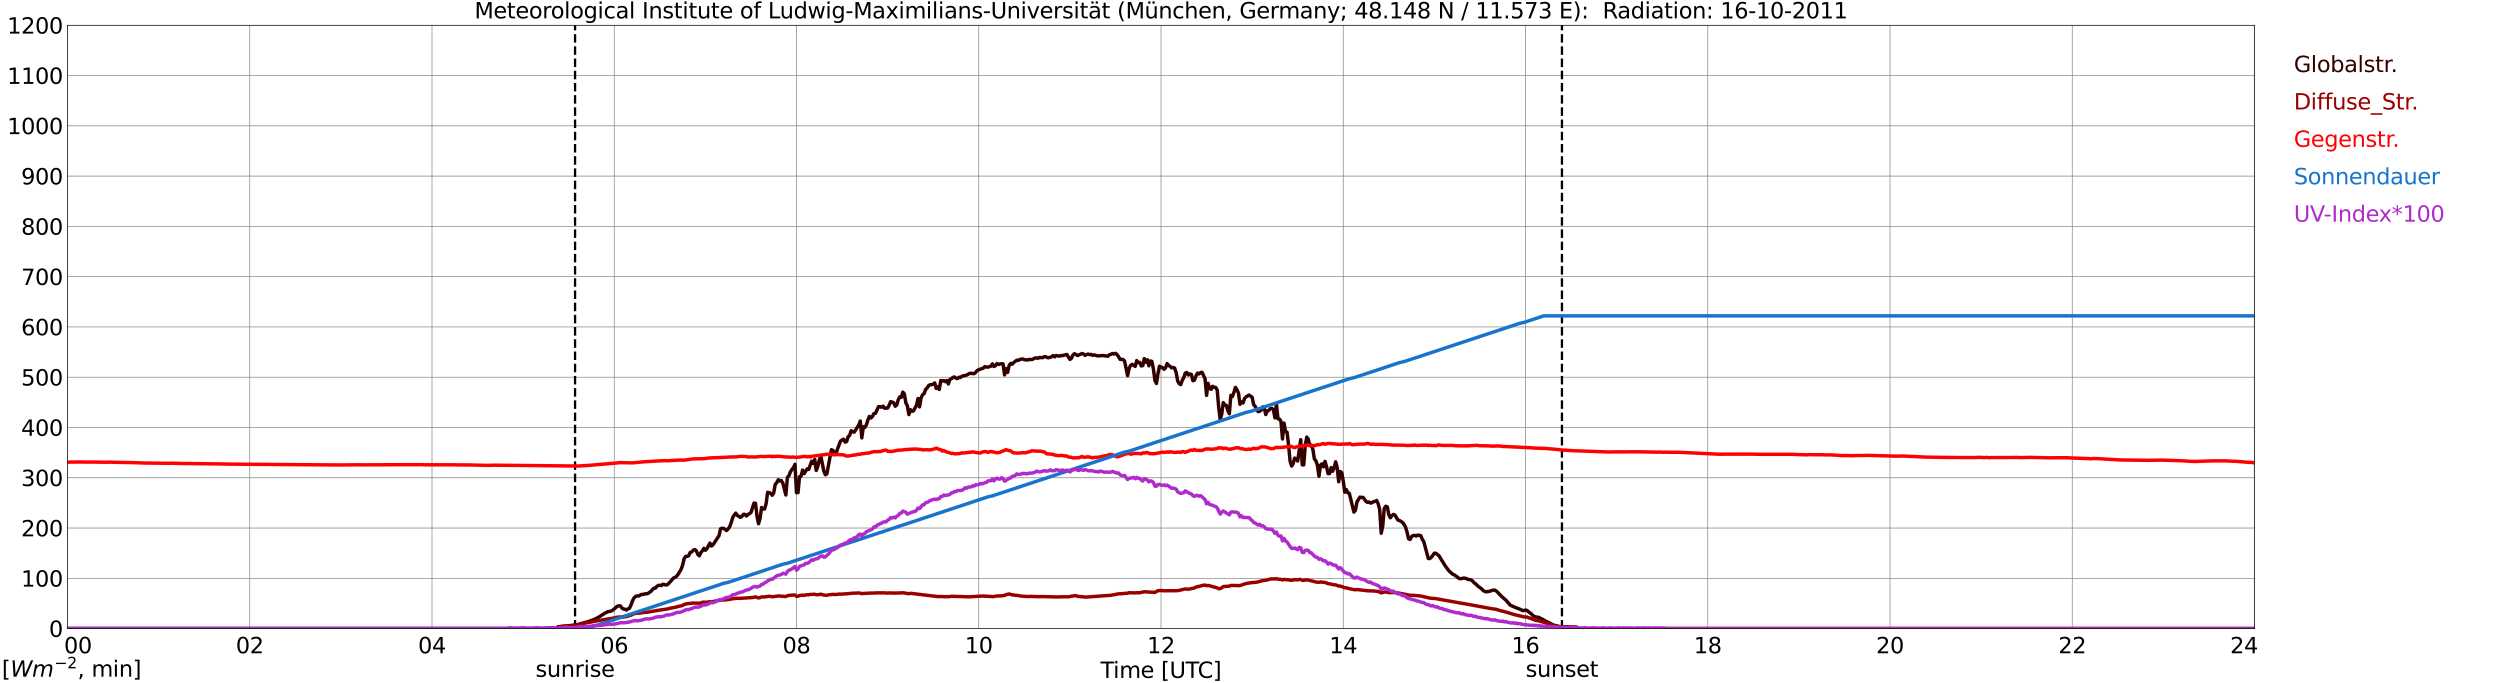 <?xml version="1.0" encoding="utf-8" standalone="no"?>
<!DOCTYPE svg PUBLIC "-//W3C//DTD SVG 1.1//EN"
  "http://www.w3.org/Graphics/SVG/1.1/DTD/svg11.dtd">
<svg xmlns:xlink="http://www.w3.org/1999/xlink" width="1085.4pt" height="296.64pt" viewBox="0 0 1085.4 296.64" xmlns="http://www.w3.org/2000/svg" version="1.1">
 <defs>
  <style type="text/css">*{stroke-linejoin: round; stroke-linecap: butt}</style>
 </defs>
 <g id="figure_1">
  <g id="patch_1">
   <path d="M 0 296.64 
L 1085.4 296.64 
L 1085.4 0 
L 0 0 
z
" style="fill: #ffffff"/>
  </g>
  <g id="axes_1">
   <g id="patch_2">
    <path d="M 29.306 272.909 
L 978.814 272.909 
L 978.814 10.976 
L 29.306 10.976 
z
" style="fill: #ffffff"/>
   </g>
   <g id="patch_3">
    <path d="M 978.814 272.909 
L 978.814 272.909 
L 978.814 10.976 
L 978.814 10.976 
z
" clip-path="url(#p686a10a81c)" style="fill: #d3d3d3; opacity: 0.25; stroke: #d3d3d3; stroke-linejoin: miter"/>
   </g>
   <g id="matplotlib.axis_1">
    <g id="xtick_1">
     <g id="line2d_1">
      <path d="M 29.306 272.909 
L 29.306 10.976 
" clip-path="url(#p686a10a81c)" style="fill: none; stroke: #808080; stroke-width: 0.3; stroke-linecap: square"/>
     </g>
     <g id="line2d_2"/>
     <g id="text_1">
      <!--    00 -->
      <g transform="translate(18.733 283.627) scale(0.095 -0.095)">
       <defs>
        <path id="DejaVuSans-20" transform="scale(0.016)"/>
        <path id="DejaVuSans-30" d="M 2034 4250 
Q 1547 4250 1301 3770 
Q 1056 3291 1056 2328 
Q 1056 1369 1301 889 
Q 1547 409 2034 409 
Q 2525 409 2770 889 
Q 3016 1369 3016 2328 
Q 3016 3291 2770 3770 
Q 2525 4250 2034 4250 
z
M 2034 4750 
Q 2819 4750 3233 4129 
Q 3647 3509 3647 2328 
Q 3647 1150 3233 529 
Q 2819 -91 2034 -91 
Q 1250 -91 836 529 
Q 422 1150 422 2328 
Q 422 3509 836 4129 
Q 1250 4750 2034 4750 
z
" transform="scale(0.016)"/>
       </defs>
       <use xlink:href="#DejaVuSans-20"/>
       <use xlink:href="#DejaVuSans-20" transform="translate(31.787 0)"/>
       <use xlink:href="#DejaVuSans-20" transform="translate(63.574 0)"/>
       <use xlink:href="#DejaVuSans-30" transform="translate(95.361 0)"/>
       <use xlink:href="#DejaVuSans-30" transform="translate(158.984 0)"/>
      </g>
     </g>
    </g>
    <g id="xtick_2">
     <g id="line2d_3">
      <path d="M 108.431 272.909 
L 108.431 10.976 
" clip-path="url(#p686a10a81c)" style="fill: none; stroke: #808080; stroke-width: 0.3; stroke-linecap: square"/>
     </g>
     <g id="line2d_4"/>
     <g id="text_2">
      <!-- 02 -->
      <g transform="translate(102.387 283.627) scale(0.095 -0.095)">
       <defs>
        <path id="DejaVuSans-32" d="M 1228 531 
L 3431 531 
L 3431 0 
L 469 0 
L 469 531 
Q 828 903 1448 1529 
Q 2069 2156 2228 2338 
Q 2531 2678 2651 2914 
Q 2772 3150 2772 3378 
Q 2772 3750 2511 3984 
Q 2250 4219 1831 4219 
Q 1534 4219 1204 4116 
Q 875 4013 500 3803 
L 500 4441 
Q 881 4594 1212 4672 
Q 1544 4750 1819 4750 
Q 2544 4750 2975 4387 
Q 3406 4025 3406 3419 
Q 3406 3131 3298 2873 
Q 3191 2616 2906 2266 
Q 2828 2175 2409 1742 
Q 1991 1309 1228 531 
z
" transform="scale(0.016)"/>
       </defs>
       <use xlink:href="#DejaVuSans-30"/>
       <use xlink:href="#DejaVuSans-32" transform="translate(63.623 0)"/>
      </g>
     </g>
    </g>
    <g id="xtick_3">
     <g id="line2d_5">
      <path d="M 187.557 272.909 
L 187.557 10.976 
" clip-path="url(#p686a10a81c)" style="fill: none; stroke: #808080; stroke-width: 0.3; stroke-linecap: square"/>
     </g>
     <g id="line2d_6"/>
     <g id="text_3">
      <!-- 04 -->
      <g transform="translate(181.513 283.627) scale(0.095 -0.095)">
       <defs>
        <path id="DejaVuSans-34" d="M 2419 4116 
L 825 1625 
L 2419 1625 
L 2419 4116 
z
M 2253 4666 
L 3047 4666 
L 3047 1625 
L 3713 1625 
L 3713 1100 
L 3047 1100 
L 3047 0 
L 2419 0 
L 2419 1100 
L 313 1100 
L 313 1709 
L 2253 4666 
z
" transform="scale(0.016)"/>
       </defs>
       <use xlink:href="#DejaVuSans-30"/>
       <use xlink:href="#DejaVuSans-34" transform="translate(63.623 0)"/>
      </g>
     </g>
    </g>
    <g id="xtick_4">
     <g id="line2d_7">
      <path d="M 266.683 272.909 
L 266.683 10.976 
" clip-path="url(#p686a10a81c)" style="fill: none; stroke: #808080; stroke-width: 0.3; stroke-linecap: square"/>
     </g>
     <g id="line2d_8"/>
     <g id="text_4">
      <!-- 06 -->
      <g transform="translate(260.638 283.627) scale(0.095 -0.095)">
       <defs>
        <path id="DejaVuSans-36" d="M 2113 2584 
Q 1688 2584 1439 2293 
Q 1191 2003 1191 1497 
Q 1191 994 1439 701 
Q 1688 409 2113 409 
Q 2538 409 2786 701 
Q 3034 994 3034 1497 
Q 3034 2003 2786 2293 
Q 2538 2584 2113 2584 
z
M 3366 4563 
L 3366 3988 
Q 3128 4100 2886 4159 
Q 2644 4219 2406 4219 
Q 1781 4219 1451 3797 
Q 1122 3375 1075 2522 
Q 1259 2794 1537 2939 
Q 1816 3084 2150 3084 
Q 2853 3084 3261 2657 
Q 3669 2231 3669 1497 
Q 3669 778 3244 343 
Q 2819 -91 2113 -91 
Q 1303 -91 875 529 
Q 447 1150 447 2328 
Q 447 3434 972 4092 
Q 1497 4750 2381 4750 
Q 2619 4750 2861 4703 
Q 3103 4656 3366 4563 
z
" transform="scale(0.016)"/>
       </defs>
       <use xlink:href="#DejaVuSans-30"/>
       <use xlink:href="#DejaVuSans-36" transform="translate(63.623 0)"/>
      </g>
     </g>
    </g>
    <g id="xtick_5">
     <g id="line2d_9">
      <path d="M 345.808 272.909 
L 345.808 10.976 
" clip-path="url(#p686a10a81c)" style="fill: none; stroke: #808080; stroke-width: 0.3; stroke-linecap: square"/>
     </g>
     <g id="line2d_10"/>
     <g id="text_5">
      <!-- 08 -->
      <g transform="translate(339.764 283.627) scale(0.095 -0.095)">
       <defs>
        <path id="DejaVuSans-38" d="M 2034 2216 
Q 1584 2216 1326 1975 
Q 1069 1734 1069 1313 
Q 1069 891 1326 650 
Q 1584 409 2034 409 
Q 2484 409 2743 651 
Q 3003 894 3003 1313 
Q 3003 1734 2745 1975 
Q 2488 2216 2034 2216 
z
M 1403 2484 
Q 997 2584 770 2862 
Q 544 3141 544 3541 
Q 544 4100 942 4425 
Q 1341 4750 2034 4750 
Q 2731 4750 3128 4425 
Q 3525 4100 3525 3541 
Q 3525 3141 3298 2862 
Q 3072 2584 2669 2484 
Q 3125 2378 3379 2068 
Q 3634 1759 3634 1313 
Q 3634 634 3220 271 
Q 2806 -91 2034 -91 
Q 1263 -91 848 271 
Q 434 634 434 1313 
Q 434 1759 690 2068 
Q 947 2378 1403 2484 
z
M 1172 3481 
Q 1172 3119 1398 2916 
Q 1625 2713 2034 2713 
Q 2441 2713 2670 2916 
Q 2900 3119 2900 3481 
Q 2900 3844 2670 4047 
Q 2441 4250 2034 4250 
Q 1625 4250 1398 4047 
Q 1172 3844 1172 3481 
z
" transform="scale(0.016)"/>
       </defs>
       <use xlink:href="#DejaVuSans-30"/>
       <use xlink:href="#DejaVuSans-38" transform="translate(63.623 0)"/>
      </g>
     </g>
    </g>
    <g id="xtick_6">
     <g id="line2d_11">
      <path d="M 424.934 272.909 
L 424.934 10.976 
" clip-path="url(#p686a10a81c)" style="fill: none; stroke: #808080; stroke-width: 0.3; stroke-linecap: square"/>
     </g>
     <g id="line2d_12"/>
     <g id="text_6">
      <!-- 10 -->
      <g transform="translate(418.89 283.627) scale(0.095 -0.095)">
       <defs>
        <path id="DejaVuSans-31" d="M 794 531 
L 1825 531 
L 1825 4091 
L 703 3866 
L 703 4441 
L 1819 4666 
L 2450 4666 
L 2450 531 
L 3481 531 
L 3481 0 
L 794 0 
L 794 531 
z
" transform="scale(0.016)"/>
       </defs>
       <use xlink:href="#DejaVuSans-31"/>
       <use xlink:href="#DejaVuSans-30" transform="translate(63.623 0)"/>
      </g>
     </g>
    </g>
    <g id="xtick_7">
     <g id="line2d_13">
      <path d="M 504.06 272.909 
L 504.06 10.976 
" clip-path="url(#p686a10a81c)" style="fill: none; stroke: #808080; stroke-width: 0.3; stroke-linecap: square"/>
     </g>
     <g id="line2d_14"/>
     <g id="text_7">
      <!-- 12 -->
      <g transform="translate(498.015 283.627) scale(0.095 -0.095)">
       <use xlink:href="#DejaVuSans-31"/>
       <use xlink:href="#DejaVuSans-32" transform="translate(63.623 0)"/>
      </g>
     </g>
    </g>
    <g id="xtick_8">
     <g id="line2d_15">
      <path d="M 583.185 272.909 
L 583.185 10.976 
" clip-path="url(#p686a10a81c)" style="fill: none; stroke: #808080; stroke-width: 0.3; stroke-linecap: square"/>
     </g>
     <g id="line2d_16"/>
     <g id="text_8">
      <!-- 14 -->
      <g transform="translate(577.141 283.627) scale(0.095 -0.095)">
       <use xlink:href="#DejaVuSans-31"/>
       <use xlink:href="#DejaVuSans-34" transform="translate(63.623 0)"/>
      </g>
     </g>
    </g>
    <g id="xtick_9">
     <g id="line2d_17">
      <path d="M 662.311 272.909 
L 662.311 10.976 
" clip-path="url(#p686a10a81c)" style="fill: none; stroke: #808080; stroke-width: 0.3; stroke-linecap: square"/>
     </g>
     <g id="line2d_18"/>
     <g id="text_9">
      <!-- 16 -->
      <g transform="translate(656.267 283.627) scale(0.095 -0.095)">
       <use xlink:href="#DejaVuSans-31"/>
       <use xlink:href="#DejaVuSans-36" transform="translate(63.623 0)"/>
      </g>
     </g>
    </g>
    <g id="xtick_10">
     <g id="line2d_19">
      <path d="M 741.437 272.909 
L 741.437 10.976 
" clip-path="url(#p686a10a81c)" style="fill: none; stroke: #808080; stroke-width: 0.3; stroke-linecap: square"/>
     </g>
     <g id="line2d_20"/>
     <g id="text_10">
      <!-- 18 -->
      <g transform="translate(735.392 283.627) scale(0.095 -0.095)">
       <use xlink:href="#DejaVuSans-31"/>
       <use xlink:href="#DejaVuSans-38" transform="translate(63.623 0)"/>
      </g>
     </g>
    </g>
    <g id="xtick_11">
     <g id="line2d_21">
      <path d="M 820.562 272.909 
L 820.562 10.976 
" clip-path="url(#p686a10a81c)" style="fill: none; stroke: #808080; stroke-width: 0.3; stroke-linecap: square"/>
     </g>
     <g id="line2d_22"/>
     <g id="text_11">
      <!-- 20 -->
      <g transform="translate(814.518 283.627) scale(0.095 -0.095)">
       <use xlink:href="#DejaVuSans-32"/>
       <use xlink:href="#DejaVuSans-30" transform="translate(63.623 0)"/>
      </g>
     </g>
    </g>
    <g id="xtick_12">
     <g id="line2d_23">
      <path d="M 899.688 272.909 
L 899.688 10.976 
" clip-path="url(#p686a10a81c)" style="fill: none; stroke: #808080; stroke-width: 0.3; stroke-linecap: square"/>
     </g>
     <g id="line2d_24"/>
     <g id="text_12">
      <!-- 22 -->
      <g transform="translate(893.644 283.627) scale(0.095 -0.095)">
       <use xlink:href="#DejaVuSans-32"/>
       <use xlink:href="#DejaVuSans-32" transform="translate(63.623 0)"/>
      </g>
     </g>
    </g>
    <g id="xtick_13">
     <g id="line2d_25">
      <path d="M 978.814 272.909 
L 978.814 10.976 
" clip-path="url(#p686a10a81c)" style="fill: none; stroke: #808080; stroke-width: 0.3; stroke-linecap: square"/>
     </g>
     <g id="line2d_26"/>
     <g id="text_13">
      <!-- 24    -->
      <g transform="translate(968.241 283.627) scale(0.095 -0.095)">
       <use xlink:href="#DejaVuSans-32"/>
       <use xlink:href="#DejaVuSans-34" transform="translate(63.623 0)"/>
       <use xlink:href="#DejaVuSans-20" transform="translate(127.246 0)"/>
       <use xlink:href="#DejaVuSans-20" transform="translate(159.033 0)"/>
       <use xlink:href="#DejaVuSans-20" transform="translate(190.82 0)"/>
      </g>
     </g>
    </g>
    <g id="text_14">
     <!-- Time [UTC] -->
     <g transform="translate(477.806 294.322) scale(0.095 -0.095)">
      <defs>
       <path id="DejaVuSans-54" d="M -19 4666 
L 3928 4666 
L 3928 4134 
L 2272 4134 
L 2272 0 
L 1638 0 
L 1638 4134 
L -19 4134 
L -19 4666 
z
" transform="scale(0.016)"/>
       <path id="DejaVuSans-69" d="M 603 3500 
L 1178 3500 
L 1178 0 
L 603 0 
L 603 3500 
z
M 603 4863 
L 1178 4863 
L 1178 4134 
L 603 4134 
L 603 4863 
z
" transform="scale(0.016)"/>
       <path id="DejaVuSans-6d" d="M 3328 2828 
Q 3544 3216 3844 3400 
Q 4144 3584 4550 3584 
Q 5097 3584 5394 3201 
Q 5691 2819 5691 2113 
L 5691 0 
L 5113 0 
L 5113 2094 
Q 5113 2597 4934 2840 
Q 4756 3084 4391 3084 
Q 3944 3084 3684 2787 
Q 3425 2491 3425 1978 
L 3425 0 
L 2847 0 
L 2847 2094 
Q 2847 2600 2669 2842 
Q 2491 3084 2119 3084 
Q 1678 3084 1418 2786 
Q 1159 2488 1159 1978 
L 1159 0 
L 581 0 
L 581 3500 
L 1159 3500 
L 1159 2956 
Q 1356 3278 1631 3431 
Q 1906 3584 2284 3584 
Q 2666 3584 2933 3390 
Q 3200 3197 3328 2828 
z
" transform="scale(0.016)"/>
       <path id="DejaVuSans-65" d="M 3597 1894 
L 3597 1613 
L 953 1613 
Q 991 1019 1311 708 
Q 1631 397 2203 397 
Q 2534 397 2845 478 
Q 3156 559 3463 722 
L 3463 178 
Q 3153 47 2828 -22 
Q 2503 -91 2169 -91 
Q 1331 -91 842 396 
Q 353 884 353 1716 
Q 353 2575 817 3079 
Q 1281 3584 2069 3584 
Q 2775 3584 3186 3129 
Q 3597 2675 3597 1894 
z
M 3022 2063 
Q 3016 2534 2758 2815 
Q 2500 3097 2075 3097 
Q 1594 3097 1305 2825 
Q 1016 2553 972 2059 
L 3022 2063 
z
" transform="scale(0.016)"/>
       <path id="DejaVuSans-5b" d="M 550 4863 
L 1875 4863 
L 1875 4416 
L 1125 4416 
L 1125 -397 
L 1875 -397 
L 1875 -844 
L 550 -844 
L 550 4863 
z
" transform="scale(0.016)"/>
       <path id="DejaVuSans-55" d="M 556 4666 
L 1191 4666 
L 1191 1831 
Q 1191 1081 1462 751 
Q 1734 422 2344 422 
Q 2950 422 3222 751 
Q 3494 1081 3494 1831 
L 3494 4666 
L 4128 4666 
L 4128 1753 
Q 4128 841 3676 375 
Q 3225 -91 2344 -91 
Q 1459 -91 1007 375 
Q 556 841 556 1753 
L 556 4666 
z
" transform="scale(0.016)"/>
       <path id="DejaVuSans-43" d="M 4122 4306 
L 4122 3641 
Q 3803 3938 3442 4084 
Q 3081 4231 2675 4231 
Q 1875 4231 1450 3742 
Q 1025 3253 1025 2328 
Q 1025 1406 1450 917 
Q 1875 428 2675 428 
Q 3081 428 3442 575 
Q 3803 722 4122 1019 
L 4122 359 
Q 3791 134 3420 21 
Q 3050 -91 2638 -91 
Q 1578 -91 968 557 
Q 359 1206 359 2328 
Q 359 3453 968 4101 
Q 1578 4750 2638 4750 
Q 3056 4750 3426 4639 
Q 3797 4528 4122 4306 
z
" transform="scale(0.016)"/>
       <path id="DejaVuSans-5d" d="M 1947 4863 
L 1947 -844 
L 622 -844 
L 622 -397 
L 1369 -397 
L 1369 4416 
L 622 4416 
L 622 4863 
L 1947 4863 
z
" transform="scale(0.016)"/>
      </defs>
      <use xlink:href="#DejaVuSans-54"/>
      <use xlink:href="#DejaVuSans-69" transform="translate(57.959 0)"/>
      <use xlink:href="#DejaVuSans-6d" transform="translate(85.742 0)"/>
      <use xlink:href="#DejaVuSans-65" transform="translate(183.154 0)"/>
      <use xlink:href="#DejaVuSans-20" transform="translate(244.678 0)"/>
      <use xlink:href="#DejaVuSans-5b" transform="translate(276.465 0)"/>
      <use xlink:href="#DejaVuSans-55" transform="translate(315.479 0)"/>
      <use xlink:href="#DejaVuSans-54" transform="translate(388.672 0)"/>
      <use xlink:href="#DejaVuSans-43" transform="translate(443.881 0)"/>
      <use xlink:href="#DejaVuSans-5d" transform="translate(513.705 0)"/>
     </g>
    </g>
   </g>
   <g id="matplotlib.axis_2">
    <g id="ytick_1">
     <g id="line2d_27">
      <path d="M 29.306 272.909 
L 978.814 272.909 
" clip-path="url(#p686a10a81c)" style="fill: none; stroke: #808080; stroke-width: 0.3; stroke-linecap: square"/>
     </g>
     <g id="line2d_28"/>
     <g id="text_15">
      <!-- 0 -->
      <g transform="translate(21.261 276.518) scale(0.095 -0.095)">
       <use xlink:href="#DejaVuSans-30"/>
      </g>
     </g>
    </g>
    <g id="ytick_2">
     <g id="line2d_29">
      <path d="M 29.306 251.081 
L 978.814 251.081 
" clip-path="url(#p686a10a81c)" style="fill: none; stroke: #808080; stroke-width: 0.3; stroke-linecap: square"/>
     </g>
     <g id="line2d_30"/>
     <g id="text_16">
      <!-- 100 -->
      <g transform="translate(9.173 254.69) scale(0.095 -0.095)">
       <use xlink:href="#DejaVuSans-31"/>
       <use xlink:href="#DejaVuSans-30" transform="translate(63.623 0)"/>
       <use xlink:href="#DejaVuSans-30" transform="translate(127.246 0)"/>
      </g>
     </g>
    </g>
    <g id="ytick_3">
     <g id="line2d_31">
      <path d="M 29.306 229.253 
L 978.814 229.253 
" clip-path="url(#p686a10a81c)" style="fill: none; stroke: #808080; stroke-width: 0.3; stroke-linecap: square"/>
     </g>
     <g id="line2d_32"/>
     <g id="text_17">
      <!-- 200 -->
      <g transform="translate(9.173 232.863) scale(0.095 -0.095)">
       <use xlink:href="#DejaVuSans-32"/>
       <use xlink:href="#DejaVuSans-30" transform="translate(63.623 0)"/>
       <use xlink:href="#DejaVuSans-30" transform="translate(127.246 0)"/>
      </g>
     </g>
    </g>
    <g id="ytick_4">
     <g id="line2d_33">
      <path d="M 29.306 207.426 
L 978.814 207.426 
" clip-path="url(#p686a10a81c)" style="fill: none; stroke: #808080; stroke-width: 0.3; stroke-linecap: square"/>
     </g>
     <g id="line2d_34"/>
     <g id="text_18">
      <!-- 300 -->
      <g transform="translate(9.173 211.035) scale(0.095 -0.095)">
       <defs>
        <path id="DejaVuSans-33" d="M 2597 2516 
Q 3050 2419 3304 2112 
Q 3559 1806 3559 1356 
Q 3559 666 3084 287 
Q 2609 -91 1734 -91 
Q 1441 -91 1130 -33 
Q 819 25 488 141 
L 488 750 
Q 750 597 1062 519 
Q 1375 441 1716 441 
Q 2309 441 2620 675 
Q 2931 909 2931 1356 
Q 2931 1769 2642 2001 
Q 2353 2234 1838 2234 
L 1294 2234 
L 1294 2753 
L 1863 2753 
Q 2328 2753 2575 2939 
Q 2822 3125 2822 3475 
Q 2822 3834 2567 4026 
Q 2313 4219 1838 4219 
Q 1578 4219 1281 4162 
Q 984 4106 628 3988 
L 628 4550 
Q 988 4650 1302 4700 
Q 1616 4750 1894 4750 
Q 2613 4750 3031 4423 
Q 3450 4097 3450 3541 
Q 3450 3153 3228 2886 
Q 3006 2619 2597 2516 
z
" transform="scale(0.016)"/>
       </defs>
       <use xlink:href="#DejaVuSans-33"/>
       <use xlink:href="#DejaVuSans-30" transform="translate(63.623 0)"/>
       <use xlink:href="#DejaVuSans-30" transform="translate(127.246 0)"/>
      </g>
     </g>
    </g>
    <g id="ytick_5">
     <g id="line2d_35">
      <path d="M 29.306 185.598 
L 978.814 185.598 
" clip-path="url(#p686a10a81c)" style="fill: none; stroke: #808080; stroke-width: 0.3; stroke-linecap: square"/>
     </g>
     <g id="line2d_36"/>
     <g id="text_19">
      <!-- 400 -->
      <g transform="translate(9.173 189.207) scale(0.095 -0.095)">
       <use xlink:href="#DejaVuSans-34"/>
       <use xlink:href="#DejaVuSans-30" transform="translate(63.623 0)"/>
       <use xlink:href="#DejaVuSans-30" transform="translate(127.246 0)"/>
      </g>
     </g>
    </g>
    <g id="ytick_6">
     <g id="line2d_37">
      <path d="M 29.306 163.77 
L 978.814 163.77 
" clip-path="url(#p686a10a81c)" style="fill: none; stroke: #808080; stroke-width: 0.3; stroke-linecap: square"/>
     </g>
     <g id="line2d_38"/>
     <g id="text_20">
      <!-- 500 -->
      <g transform="translate(9.173 167.379) scale(0.095 -0.095)">
       <defs>
        <path id="DejaVuSans-35" d="M 691 4666 
L 3169 4666 
L 3169 4134 
L 1269 4134 
L 1269 2991 
Q 1406 3038 1543 3061 
Q 1681 3084 1819 3084 
Q 2600 3084 3056 2656 
Q 3513 2228 3513 1497 
Q 3513 744 3044 326 
Q 2575 -91 1722 -91 
Q 1428 -91 1123 -41 
Q 819 9 494 109 
L 494 744 
Q 775 591 1075 516 
Q 1375 441 1709 441 
Q 2250 441 2565 725 
Q 2881 1009 2881 1497 
Q 2881 1984 2565 2268 
Q 2250 2553 1709 2553 
Q 1456 2553 1204 2497 
Q 953 2441 691 2322 
L 691 4666 
z
" transform="scale(0.016)"/>
       </defs>
       <use xlink:href="#DejaVuSans-35"/>
       <use xlink:href="#DejaVuSans-30" transform="translate(63.623 0)"/>
       <use xlink:href="#DejaVuSans-30" transform="translate(127.246 0)"/>
      </g>
     </g>
    </g>
    <g id="ytick_7">
     <g id="line2d_39">
      <path d="M 29.306 141.942 
L 978.814 141.942 
" clip-path="url(#p686a10a81c)" style="fill: none; stroke: #808080; stroke-width: 0.3; stroke-linecap: square"/>
     </g>
     <g id="line2d_40"/>
     <g id="text_21">
      <!-- 600 -->
      <g transform="translate(9.173 145.551) scale(0.095 -0.095)">
       <use xlink:href="#DejaVuSans-36"/>
       <use xlink:href="#DejaVuSans-30" transform="translate(63.623 0)"/>
       <use xlink:href="#DejaVuSans-30" transform="translate(127.246 0)"/>
      </g>
     </g>
    </g>
    <g id="ytick_8">
     <g id="line2d_41">
      <path d="M 29.306 120.114 
L 978.814 120.114 
" clip-path="url(#p686a10a81c)" style="fill: none; stroke: #808080; stroke-width: 0.3; stroke-linecap: square"/>
     </g>
     <g id="line2d_42"/>
     <g id="text_22">
      <!-- 700 -->
      <g transform="translate(9.173 123.724) scale(0.095 -0.095)">
       <defs>
        <path id="DejaVuSans-37" d="M 525 4666 
L 3525 4666 
L 3525 4397 
L 1831 0 
L 1172 0 
L 2766 4134 
L 525 4134 
L 525 4666 
z
" transform="scale(0.016)"/>
       </defs>
       <use xlink:href="#DejaVuSans-37"/>
       <use xlink:href="#DejaVuSans-30" transform="translate(63.623 0)"/>
       <use xlink:href="#DejaVuSans-30" transform="translate(127.246 0)"/>
      </g>
     </g>
    </g>
    <g id="ytick_9">
     <g id="line2d_43">
      <path d="M 29.306 98.287 
L 978.814 98.287 
" clip-path="url(#p686a10a81c)" style="fill: none; stroke: #808080; stroke-width: 0.3; stroke-linecap: square"/>
     </g>
     <g id="line2d_44"/>
     <g id="text_23">
      <!-- 800 -->
      <g transform="translate(9.173 101.896) scale(0.095 -0.095)">
       <use xlink:href="#DejaVuSans-38"/>
       <use xlink:href="#DejaVuSans-30" transform="translate(63.623 0)"/>
       <use xlink:href="#DejaVuSans-30" transform="translate(127.246 0)"/>
      </g>
     </g>
    </g>
    <g id="ytick_10">
     <g id="line2d_45">
      <path d="M 29.306 76.459 
L 978.814 76.459 
" clip-path="url(#p686a10a81c)" style="fill: none; stroke: #808080; stroke-width: 0.3; stroke-linecap: square"/>
     </g>
     <g id="line2d_46"/>
     <g id="text_24">
      <!-- 900 -->
      <g transform="translate(9.173 80.068) scale(0.095 -0.095)">
       <defs>
        <path id="DejaVuSans-39" d="M 703 97 
L 703 672 
Q 941 559 1184 500 
Q 1428 441 1663 441 
Q 2288 441 2617 861 
Q 2947 1281 2994 2138 
Q 2813 1869 2534 1725 
Q 2256 1581 1919 1581 
Q 1219 1581 811 2004 
Q 403 2428 403 3163 
Q 403 3881 828 4315 
Q 1253 4750 1959 4750 
Q 2769 4750 3195 4129 
Q 3622 3509 3622 2328 
Q 3622 1225 3098 567 
Q 2575 -91 1691 -91 
Q 1453 -91 1209 -44 
Q 966 3 703 97 
z
M 1959 2075 
Q 2384 2075 2632 2365 
Q 2881 2656 2881 3163 
Q 2881 3666 2632 3958 
Q 2384 4250 1959 4250 
Q 1534 4250 1286 3958 
Q 1038 3666 1038 3163 
Q 1038 2656 1286 2365 
Q 1534 2075 1959 2075 
z
" transform="scale(0.016)"/>
       </defs>
       <use xlink:href="#DejaVuSans-39"/>
       <use xlink:href="#DejaVuSans-30" transform="translate(63.623 0)"/>
       <use xlink:href="#DejaVuSans-30" transform="translate(127.246 0)"/>
      </g>
     </g>
    </g>
    <g id="ytick_11">
     <g id="line2d_47">
      <path d="M 29.306 54.631 
L 978.814 54.631 
" clip-path="url(#p686a10a81c)" style="fill: none; stroke: #808080; stroke-width: 0.3; stroke-linecap: square"/>
     </g>
     <g id="line2d_48"/>
     <g id="text_25">
      <!-- 1000 -->
      <g transform="translate(3.128 58.24) scale(0.095 -0.095)">
       <use xlink:href="#DejaVuSans-31"/>
       <use xlink:href="#DejaVuSans-30" transform="translate(63.623 0)"/>
       <use xlink:href="#DejaVuSans-30" transform="translate(127.246 0)"/>
       <use xlink:href="#DejaVuSans-30" transform="translate(190.869 0)"/>
      </g>
     </g>
    </g>
    <g id="ytick_12">
     <g id="line2d_49">
      <path d="M 29.306 32.803 
L 978.814 32.803 
" clip-path="url(#p686a10a81c)" style="fill: none; stroke: #808080; stroke-width: 0.3; stroke-linecap: square"/>
     </g>
     <g id="line2d_50"/>
     <g id="text_26">
      <!-- 1100 -->
      <g transform="translate(3.128 36.413) scale(0.095 -0.095)">
       <use xlink:href="#DejaVuSans-31"/>
       <use xlink:href="#DejaVuSans-31" transform="translate(63.623 0)"/>
       <use xlink:href="#DejaVuSans-30" transform="translate(127.246 0)"/>
       <use xlink:href="#DejaVuSans-30" transform="translate(190.869 0)"/>
      </g>
     </g>
    </g>
    <g id="ytick_13">
     <g id="line2d_51">
      <path d="M 29.306 10.976 
L 978.814 10.976 
" clip-path="url(#p686a10a81c)" style="fill: none; stroke: #808080; stroke-width: 0.3; stroke-linecap: square"/>
     </g>
     <g id="line2d_52"/>
     <g id="text_27">
      <!-- 1200 -->
      <g transform="translate(3.128 14.585) scale(0.095 -0.095)">
       <use xlink:href="#DejaVuSans-31"/>
       <use xlink:href="#DejaVuSans-32" transform="translate(63.623 0)"/>
       <use xlink:href="#DejaVuSans-30" transform="translate(127.246 0)"/>
       <use xlink:href="#DejaVuSans-30" transform="translate(190.869 0)"/>
      </g>
     </g>
    </g>
   </g>
   <g id="line2d_53">
    <path d="M 249.671 272.909 
L 249.671 10.976 
" clip-path="url(#p686a10a81c)" style="fill: none; stroke-dasharray: 3.7,1.6; stroke-dashoffset: 0; stroke: #000000"/>
   </g>
   <g id="line2d_54">
    <path d="M 678.136 272.909 
L 678.136 10.976 
" clip-path="url(#p686a10a81c)" style="fill: none; stroke-dasharray: 3.7,1.6; stroke-dashoffset: 0; stroke: #000000"/>
   </g>
   <g id="line2d_55">
    <path d="M 29.306 272.909 
L 241.626 272.909 
L 242.286 272.125 
L 250.198 271.326 
L 255.473 269.844 
L 258.111 268.897 
L 260.089 267.86 
L 262.726 266.142 
L 264.045 265.52 
L 264.705 265.461 
L 265.364 265.254 
L 266.023 264.929 
L 268.002 263.211 
L 268.661 263.034 
L 269.32 263.062 
L 269.98 263.951 
L 270.639 264.396 
L 271.298 264.483 
L 271.958 264.839 
L 272.617 264.365 
L 273.277 264.099 
L 273.936 262.737 
L 274.595 260.871 
L 275.255 259.598 
L 275.914 259.005 
L 276.573 258.679 
L 277.233 258.797 
L 278.552 258.057 
L 279.211 258.088 
L 279.87 257.85 
L 281.189 257.732 
L 282.508 256.813 
L 283.827 255.42 
L 284.486 255.361 
L 285.145 254.622 
L 285.805 254.178 
L 286.464 254.089 
L 287.124 254.237 
L 287.783 253.644 
L 289.102 253.971 
L 289.761 253.851 
L 291.08 252.489 
L 292.399 250.95 
L 293.058 250.682 
L 293.717 250.238 
L 294.377 249.378 
L 295.696 247.218 
L 296.355 245.382 
L 297.014 242.597 
L 297.674 241.56 
L 298.333 241.531 
L 298.992 241.293 
L 299.652 239.842 
L 300.311 239.635 
L 300.971 238.895 
L 301.63 238.6 
L 302.289 239.074 
L 302.949 240.671 
L 303.608 241.324 
L 304.267 239.962 
L 304.927 239.133 
L 305.586 238.065 
L 306.246 238.925 
L 306.905 238.244 
L 308.224 235.786 
L 308.883 237.059 
L 309.543 236.555 
L 312.18 232.558 
L 312.839 229.596 
L 313.499 229.33 
L 314.158 229.389 
L 315.477 230.336 
L 316.136 229.624 
L 316.796 228.677 
L 317.455 226.931 
L 318.114 224.678 
L 318.774 223.582 
L 319.433 222.784 
L 320.093 223.79 
L 320.752 224.117 
L 321.411 224.619 
L 322.071 224.235 
L 322.73 223.316 
L 323.39 223.288 
L 324.049 224.028 
L 324.708 223.434 
L 326.027 222.546 
L 327.346 218.429 
L 328.005 218.518 
L 328.665 224.176 
L 329.324 227.374 
L 329.983 225.093 
L 330.643 220.326 
L 331.302 221.066 
L 331.961 220.948 
L 332.621 218.608 
L 333.28 213.751 
L 333.94 213.869 
L 334.599 214.194 
L 335.258 215.024 
L 335.918 213.987 
L 336.577 210.285 
L 337.236 209.573 
L 337.896 208.27 
L 338.555 208.833 
L 339.215 208.598 
L 339.874 209.752 
L 341.193 214.906 
L 341.852 207.233 
L 342.512 206.552 
L 343.171 204.865 
L 343.83 203.828 
L 344.49 203.058 
L 345.149 201.578 
L 345.808 213.897 
L 346.468 213.869 
L 347.127 206.967 
L 347.787 206.672 
L 348.446 204.095 
L 349.105 205.636 
L 350.424 203.562 
L 351.083 203.8 
L 352.402 200.244 
L 353.062 201.222 
L 353.721 199.445 
L 354.38 204.243 
L 355.04 202.556 
L 355.699 199.801 
L 356.359 197.994 
L 357.677 204.568 
L 358.337 206.109 
L 358.996 205.723 
L 360.315 198.616 
L 360.974 195.239 
L 361.634 195.564 
L 362.952 197.254 
L 363.612 194.914 
L 364.93 191.478 
L 366.249 190.679 
L 366.909 191.952 
L 367.568 191.686 
L 368.227 189.612 
L 368.887 189.02 
L 369.546 186.977 
L 370.206 187.479 
L 370.865 187.628 
L 372.843 184.517 
L 373.502 182.799 
L 374.162 190.116 
L 374.821 185.259 
L 375.481 185.585 
L 376.14 184.458 
L 376.799 182.356 
L 377.459 180.787 
L 378.118 181.468 
L 378.777 180.787 
L 379.437 179.543 
L 380.096 179.425 
L 381.415 176.55 
L 382.074 176.55 
L 382.734 176.819 
L 383.393 176.314 
L 384.053 177.233 
L 385.371 177.144 
L 386.031 175.93 
L 386.69 174.389 
L 387.349 174.566 
L 388.009 174.893 
L 388.668 176.373 
L 389.328 175.841 
L 389.987 173.56 
L 390.646 172.316 
L 391.306 172.523 
L 391.965 170.242 
L 392.624 170.984 
L 393.284 174.922 
L 393.943 176.197 
L 394.603 179.986 
L 395.262 177.825 
L 395.921 178.565 
L 396.581 178.388 
L 397.899 176.018 
L 398.559 173.027 
L 399.218 176.64 
L 399.878 172.82 
L 400.537 171.399 
L 401.196 170.923 
L 401.856 169.118 
L 402.515 168.437 
L 403.175 167.4 
L 403.834 167.014 
L 404.493 167.014 
L 405.153 166.806 
L 405.812 166.245 
L 406.471 168.644 
L 407.131 167.902 
L 407.79 169.087 
L 408.45 165.208 
L 409.109 165.444 
L 409.768 165.237 
L 410.428 165.71 
L 411.087 165.208 
L 411.746 166.688 
L 412.406 164.763 
L 413.065 164.407 
L 413.725 163.846 
L 414.384 163.667 
L 415.043 164.2 
L 415.703 164.379 
L 416.362 163.785 
L 417.022 163.875 
L 417.681 163.312 
L 419.659 162.869 
L 420.978 162.098 
L 421.637 162.067 
L 422.297 162.216 
L 422.956 162.216 
L 423.615 161.655 
L 424.275 160.825 
L 426.253 160.024 
L 426.912 159.848 
L 427.572 159.167 
L 428.231 159.343 
L 428.89 159.402 
L 430.209 158.988 
L 430.869 157.981 
L 431.528 159.108 
L 432.187 158.78 
L 432.847 157.833 
L 433.506 158.248 
L 434.165 158.012 
L 434.825 157.922 
L 435.484 157.981 
L 436.144 162.751 
L 436.803 159.996 
L 437.462 161.683 
L 438.122 158.693 
L 438.781 157.774 
L 439.44 158.13 
L 440.1 157.418 
L 441.419 156.381 
L 442.078 156.501 
L 442.737 156.087 
L 443.397 155.908 
L 444.056 155.849 
L 444.716 156.146 
L 446.034 156.322 
L 446.694 156.056 
L 448.012 156.115 
L 449.331 155.465 
L 449.991 155.344 
L 450.65 155.582 
L 451.309 155.168 
L 452.628 155.316 
L 453.287 154.901 
L 453.947 154.871 
L 454.606 155.198 
L 455.266 155.316 
L 456.584 154.901 
L 457.244 154.369 
L 457.903 154.93 
L 458.563 154.338 
L 459.881 154.635 
L 460.541 154.369 
L 461.2 154.397 
L 463.178 153.895 
L 464.497 156.028 
L 465.156 155.582 
L 465.816 154.131 
L 466.475 153.568 
L 467.134 153.895 
L 467.794 154.369 
L 469.113 153.775 
L 469.772 153.48 
L 470.431 153.716 
L 471.091 154.31 
L 471.75 153.923 
L 472.409 153.716 
L 473.069 153.982 
L 473.728 153.865 
L 474.388 154.279 
L 475.047 154.102 
L 475.706 154.249 
L 476.366 154.517 
L 479.003 154.369 
L 479.663 154.517 
L 480.322 154.517 
L 480.981 154.694 
L 481.641 153.982 
L 482.3 153.865 
L 482.96 153.48 
L 483.619 153.716 
L 484.278 153.391 
L 484.938 153.923 
L 485.597 154.784 
L 486.256 155.997 
L 487.575 156.056 
L 488.235 156.737 
L 489.553 163.076 
L 490.213 159.996 
L 490.872 158.634 
L 491.532 158.189 
L 492.85 159.077 
L 493.51 156.56 
L 494.169 157.418 
L 494.828 157.331 
L 495.488 158.87 
L 496.147 158.721 
L 496.807 155.7 
L 497.466 157.3 
L 498.125 156.174 
L 498.785 158.811 
L 499.444 156.709 
L 500.103 156.916 
L 500.763 160.203 
L 501.422 165.15 
L 502.082 166.481 
L 502.741 162.216 
L 503.4 159.018 
L 504.06 159.402 
L 504.719 159.581 
L 505.379 160.321 
L 506.038 159.699 
L 506.697 157.863 
L 507.357 158.634 
L 508.016 159.077 
L 508.675 159.73 
L 509.335 159.522 
L 509.994 159.817 
L 510.654 161.862 
L 511.313 165.444 
L 511.972 166.571 
L 512.632 166.955 
L 513.291 165.119 
L 513.95 163.934 
L 514.61 161.98 
L 515.269 161.714 
L 515.929 162.779 
L 516.588 162.336 
L 517.247 162.572 
L 517.907 165.267 
L 518.566 165.06 
L 519.226 163.253 
L 519.885 162.008 
L 520.544 162.336 
L 521.204 161.773 
L 521.863 161.624 
L 523.182 164.438 
L 523.841 171.665 
L 524.501 166.422 
L 525.16 168.585 
L 525.819 169.028 
L 526.479 167.725 
L 527.138 168.17 
L 527.797 168.199 
L 528.457 169.325 
L 529.116 176.878 
L 529.776 182.267 
L 530.435 179.75 
L 531.094 174.804 
L 531.754 175.841 
L 532.413 175.989 
L 533.073 178.299 
L 533.732 179.632 
L 534.391 171.665 
L 535.051 172.139 
L 535.71 170.39 
L 536.369 168.199 
L 537.029 169.177 
L 537.688 170.598 
L 538.348 175.544 
L 539.007 174.479 
L 539.666 174.952 
L 540.326 172.997 
L 540.985 172.287 
L 542.304 171.517 
L 543.623 172.464 
L 544.282 175.692 
L 544.941 176.373 
L 545.601 177.943 
L 546.26 178.713 
L 546.919 178.536 
L 547.579 178.032 
L 548.238 176.67 
L 548.898 177.172 
L 549.557 179.986 
L 550.216 178.388 
L 550.876 178.181 
L 551.535 177.41 
L 552.195 177.292 
L 552.854 177.766 
L 553.513 181.409 
L 554.173 175.426 
L 554.832 181.824 
L 555.491 181.942 
L 556.151 182.948 
L 556.81 190.59 
L 557.47 183.69 
L 558.129 187.331 
L 558.788 187.687 
L 559.448 193.255 
L 560.107 200.244 
L 560.766 202.348 
L 561.426 201.312 
L 562.085 198.882 
L 562.745 199.268 
L 563.404 200.157 
L 564.723 190.887 
L 565.382 201.844 
L 566.042 201.814 
L 566.701 193.196 
L 567.36 189.76 
L 568.02 190.708 
L 568.679 193.462 
L 569.338 193.285 
L 569.998 195.091 
L 570.657 199.268 
L 571.317 200.096 
L 571.976 201.962 
L 572.635 206.76 
L 573.295 201.962 
L 573.954 201.37 
L 574.613 202.674 
L 575.273 200.303 
L 575.932 202.615 
L 576.592 205.636 
L 577.251 205.605 
L 577.91 203.029 
L 578.57 204.599 
L 579.229 203.058 
L 579.889 200.51 
L 580.548 203.029 
L 581.207 209.159 
L 581.867 204.717 
L 582.526 205.221 
L 583.185 208.833 
L 583.845 213.69 
L 584.504 212.535 
L 585.164 213.928 
L 585.823 214.194 
L 587.801 222.31 
L 588.46 221.629 
L 589.12 217.927 
L 590.439 215.823 
L 591.098 216.002 
L 591.757 215.912 
L 593.076 217.689 
L 593.736 218.134 
L 594.395 217.955 
L 595.054 218.429 
L 595.714 218.222 
L 596.373 217.748 
L 597.032 217.719 
L 597.692 217.274 
L 598.351 218.726 
L 599.011 221.304 
L 599.67 231.491 
L 600.329 228.38 
L 600.989 220.71 
L 601.648 219.793 
L 602.307 220.059 
L 602.967 223.434 
L 603.626 224.798 
L 604.286 223.91 
L 604.945 223.347 
L 605.604 223.582 
L 606.923 225.804 
L 607.582 225.981 
L 608.901 226.782 
L 609.561 227.671 
L 610.22 228.795 
L 610.879 230.986 
L 611.539 233.889 
L 612.198 234.215 
L 612.858 232.973 
L 613.517 232.497 
L 614.176 232.438 
L 614.836 232.735 
L 615.495 232.32 
L 616.814 232.527 
L 617.473 234.068 
L 618.133 235.134 
L 620.111 242.479 
L 620.77 242.509 
L 621.429 241.946 
L 622.748 240.169 
L 623.408 240.198 
L 624.726 241.265 
L 627.364 245.53 
L 628.683 247.366 
L 629.342 248.106 
L 630.661 249.261 
L 631.32 249.557 
L 632.639 250.446 
L 633.298 251.068 
L 633.958 251.216 
L 634.617 251.216 
L 635.276 250.978 
L 635.936 251.009 
L 636.595 251.157 
L 637.255 251.572 
L 637.914 251.601 
L 638.573 251.749 
L 639.233 252.133 
L 639.892 252.904 
L 640.552 253.408 
L 641.87 254.652 
L 643.189 255.569 
L 643.848 256.311 
L 644.508 256.724 
L 645.167 256.961 
L 646.486 256.754 
L 648.464 256.163 
L 649.123 256.28 
L 649.783 256.695 
L 651.761 258.797 
L 653.08 259.952 
L 653.739 260.487 
L 655.717 262.765 
L 657.036 263.359 
L 658.355 263.922 
L 659.674 264.396 
L 660.992 265.046 
L 661.652 265.077 
L 662.311 264.839 
L 662.97 265.046 
L 664.949 266.616 
L 665.608 267.358 
L 666.927 267.95 
L 667.586 267.919 
L 668.246 268.098 
L 668.905 268.513 
L 669.564 268.779 
L 670.883 269.55 
L 673.521 270.881 
L 674.18 271.326 
L 676.817 271.948 
L 678.796 272.215 
L 680.114 272.184 
L 684.071 272.274 
L 684.73 272.333 
L 685.389 272.909 
L 978.154 272.909 
L 978.154 272.909 
" clip-path="url(#p686a10a81c)" style="fill: none; stroke: #330000; stroke-width: 1.5; stroke-linecap: square"/>
   </g>
   <g id="line2d_56">
    <path d="M 29.306 272.909 
L 241.626 272.909 
L 242.286 272.108 
L 242.945 272.108 
L 244.264 271.94 
L 245.583 271.857 
L 246.242 271.73 
L 248.22 271.647 
L 250.858 271.27 
L 251.517 271.06 
L 252.176 270.975 
L 253.495 270.639 
L 254.814 270.346 
L 255.473 270.303 
L 257.451 269.883 
L 258.77 269.632 
L 263.386 268.834 
L 266.023 268.414 
L 268.002 267.954 
L 269.32 267.869 
L 270.639 267.869 
L 271.958 267.701 
L 273.936 267.072 
L 275.255 266.483 
L 275.914 266.317 
L 277.892 266.19 
L 278.552 266.022 
L 281.189 265.771 
L 285.805 264.972 
L 289.761 264.385 
L 291.08 264.049 
L 293.717 263.545 
L 294.377 263.294 
L 295.696 263.043 
L 296.355 262.875 
L 297.014 262.412 
L 298.333 262.117 
L 300.971 261.825 
L 302.949 261.866 
L 303.608 261.951 
L 304.927 261.53 
L 305.586 261.406 
L 306.246 261.489 
L 306.905 261.447 
L 308.224 261.194 
L 308.883 261.362 
L 310.202 261.026 
L 313.499 260.439 
L 314.158 260.524 
L 316.796 260.229 
L 318.114 259.934 
L 320.093 259.725 
L 320.752 259.81 
L 326.686 259.432 
L 328.005 259.138 
L 328.665 259.432 
L 329.324 259.6 
L 329.983 259.474 
L 330.643 259.138 
L 331.961 259.179 
L 333.94 258.843 
L 334.599 259.011 
L 335.918 259.096 
L 336.577 258.887 
L 337.236 258.887 
L 337.896 258.719 
L 341.193 259.011 
L 341.852 258.633 
L 343.171 258.424 
L 345.149 258.341 
L 345.808 258.887 
L 346.468 258.843 
L 347.127 258.55 
L 348.446 258.382 
L 349.105 258.509 
L 349.765 258.297 
L 350.424 258.214 
L 351.083 258.256 
L 351.743 258.088 
L 353.721 258.005 
L 354.38 258.214 
L 355.04 258.214 
L 356.359 257.963 
L 357.018 258.214 
L 358.337 258.424 
L 358.996 258.465 
L 359.655 258.256 
L 361.634 258.046 
L 362.952 258.131 
L 364.271 257.92 
L 364.93 257.963 
L 366.249 257.878 
L 367.568 257.795 
L 370.206 257.542 
L 372.843 257.459 
L 373.502 257.501 
L 374.162 257.752 
L 375.481 257.586 
L 376.14 257.627 
L 377.459 257.501 
L 380.096 257.459 
L 380.756 257.374 
L 382.074 257.418 
L 383.393 257.374 
L 384.712 257.459 
L 385.371 257.501 
L 386.031 257.418 
L 388.668 257.501 
L 390.646 257.418 
L 391.965 257.374 
L 392.624 257.418 
L 393.943 257.71 
L 394.603 257.752 
L 395.262 257.586 
L 407.131 259.011 
L 408.45 258.97 
L 410.428 259.096 
L 411.087 259.011 
L 411.746 259.096 
L 413.065 258.887 
L 415.703 258.97 
L 419 259.055 
L 420.318 259.138 
L 426.912 258.76 
L 428.231 258.887 
L 428.89 258.887 
L 430.869 259.011 
L 431.528 259.011 
L 432.187 258.802 
L 433.506 258.719 
L 434.165 258.76 
L 436.144 258.509 
L 436.803 258.173 
L 438.122 257.878 
L 439.44 258.256 
L 440.1 258.297 
L 440.759 258.465 
L 441.419 258.465 
L 443.397 258.802 
L 444.716 258.887 
L 445.375 258.97 
L 446.034 258.928 
L 446.694 259.011 
L 447.353 258.928 
L 450.65 259.055 
L 452.628 259.011 
L 455.925 259.096 
L 458.563 259.179 
L 461.859 259.096 
L 463.178 259.096 
L 463.838 259.138 
L 465.156 258.843 
L 467.134 258.592 
L 467.794 258.887 
L 469.772 259.096 
L 470.431 259.096 
L 471.091 259.264 
L 479.663 258.633 
L 480.981 258.55 
L 482.3 258.465 
L 482.96 258.297 
L 483.619 258.256 
L 484.938 257.92 
L 486.256 257.752 
L 486.916 257.795 
L 488.235 257.627 
L 489.553 257.542 
L 490.213 257.333 
L 492.85 257.418 
L 493.51 257.333 
L 494.828 257.333 
L 496.807 256.913 
L 501.422 257.206 
L 502.741 256.451 
L 504.06 256.368 
L 505.379 256.494 
L 511.313 256.451 
L 514.61 255.695 
L 515.929 255.822 
L 518.566 255.276 
L 519.226 254.899 
L 519.885 254.689 
L 520.544 254.604 
L 521.863 254.226 
L 523.182 253.975 
L 523.841 254.312 
L 524.501 254.143 
L 528.457 255.235 
L 529.116 255.612 
L 529.776 255.527 
L 530.435 255.191 
L 531.094 254.646 
L 533.732 254.477 
L 534.391 254.185 
L 535.71 254.185 
L 538.348 254.268 
L 539.666 253.766 
L 540.985 253.345 
L 542.963 253.008 
L 545.601 252.757 
L 548.238 252.085 
L 549.557 251.917 
L 550.876 251.583 
L 551.535 251.371 
L 552.854 251.33 
L 553.513 251.371 
L 554.173 251.203 
L 554.832 251.456 
L 556.151 251.539 
L 556.81 251.793 
L 557.47 251.539 
L 558.129 251.666 
L 558.788 251.666 
L 560.766 251.961 
L 562.085 251.625 
L 563.404 251.749 
L 564.063 251.583 
L 564.723 251.583 
L 565.382 251.961 
L 566.042 252.002 
L 566.701 251.793 
L 567.36 251.749 
L 569.338 252.17 
L 570.657 252.506 
L 571.317 252.674 
L 572.635 252.84 
L 573.295 252.674 
L 575.273 252.884 
L 576.592 253.386 
L 577.91 253.598 
L 578.57 253.807 
L 579.889 253.932 
L 581.207 254.436 
L 581.867 254.436 
L 583.185 254.899 
L 583.845 255.191 
L 584.504 255.235 
L 585.823 255.569 
L 587.801 255.99 
L 588.46 256.032 
L 589.12 255.949 
L 593.736 256.494 
L 596.373 256.577 
L 598.351 256.787 
L 599.67 257.418 
L 600.989 257.04 
L 602.307 257.081 
L 602.967 257.333 
L 605.604 257.25 
L 607.582 257.542 
L 610.22 258.046 
L 612.198 258.465 
L 613.517 258.465 
L 616.814 258.76 
L 620.77 259.683 
L 623.408 259.893 
L 624.726 260.146 
L 634.617 261.908 
L 636.595 262.244 
L 647.805 264.3 
L 649.123 264.468 
L 650.442 264.804 
L 651.102 265.057 
L 653.08 265.518 
L 657.695 266.904 
L 661.652 267.827 
L 662.97 267.91 
L 663.63 268.205 
L 664.289 268.373 
L 666.927 269.423 
L 667.586 269.423 
L 670.224 270.178 
L 676.158 272.025 
L 679.455 272.361 
L 681.433 272.319 
L 684.071 272.402 
L 684.73 272.444 
L 685.389 272.909 
L 978.154 272.909 
L 978.154 272.909 
" clip-path="url(#p686a10a81c)" style="fill: none; stroke: #990000; stroke-width: 1.5; stroke-linecap: square"/>
   </g>
   <g id="line2d_57">
    <path d="M 29.306 200.661 
L 30.625 200.62 
L 33.921 200.585 
L 35.9 200.589 
L 38.537 200.613 
L 40.515 200.613 
L 45.79 200.683 
L 47.768 200.628 
L 49.087 200.692 
L 51.725 200.737 
L 53.703 200.786 
L 56.34 200.816 
L 62.934 201.028 
L 73.484 201.154 
L 74.803 201.095 
L 77.441 201.178 
L 78.759 201.231 
L 82.716 201.253 
L 96.563 201.432 
L 98.541 201.495 
L 147.335 201.873 
L 156.566 201.785 
L 157.885 201.822 
L 167.116 201.779 
L 169.094 201.766 
L 182.941 201.724 
L 184.26 201.803 
L 196.788 201.801 
L 200.085 201.859 
L 201.404 201.846 
L 202.723 201.846 
L 208.657 201.975 
L 209.976 202.025 
L 211.954 202.043 
L 213.273 202.004 
L 215.251 201.966 
L 218.548 202.001 
L 248.88 202.309 
L 250.858 202.333 
L 255.473 202.06 
L 266.023 201.159 
L 267.342 201.061 
L 269.32 200.836 
L 271.958 200.912 
L 274.595 200.951 
L 279.211 200.528 
L 284.486 200.192 
L 288.442 199.998 
L 289.761 200.041 
L 295.036 199.751 
L 296.355 199.757 
L 297.014 199.784 
L 300.971 199.24 
L 305.586 199.142 
L 308.224 198.814 
L 314.158 198.57 
L 317.455 198.382 
L 319.433 198.376 
L 322.071 198.064 
L 322.73 198.186 
L 324.049 198.195 
L 324.708 198.426 
L 326.686 198.328 
L 327.346 198.465 
L 330.643 198.131 
L 331.302 198.229 
L 334.599 198.07 
L 335.258 198.286 
L 335.918 198.123 
L 336.577 198.192 
L 337.896 198.07 
L 341.193 198.419 
L 341.852 198.343 
L 342.512 198.509 
L 344.49 198.411 
L 345.149 198.548 
L 347.127 198.446 
L 348.446 198.284 
L 349.105 198.129 
L 350.424 198.36 
L 351.083 198.164 
L 351.743 198.417 
L 352.402 198.116 
L 355.04 197.778 
L 355.699 197.612 
L 356.359 197.629 
L 357.018 197.45 
L 357.677 197.472 
L 358.996 197.158 
L 362.293 197.481 
L 362.952 197.341 
L 366.249 197.481 
L 367.568 198.011 
L 368.887 197.952 
L 369.546 197.751 
L 371.524 197.496 
L 372.843 197.195 
L 373.502 197.228 
L 374.162 196.946 
L 374.821 196.983 
L 376.799 196.656 
L 377.459 196.678 
L 378.118 196.37 
L 379.437 196.095 
L 380.756 196.119 
L 381.415 195.992 
L 382.074 196.114 
L 383.393 195.615 
L 384.712 195.409 
L 385.371 195.946 
L 387.349 195.983 
L 389.987 195.449 
L 391.306 195.427 
L 393.284 195.161 
L 397.24 194.947 
L 399.878 195.134 
L 400.537 195.315 
L 402.515 195.252 
L 403.175 195.333 
L 404.493 195.235 
L 405.153 194.995 
L 405.812 194.899 
L 406.471 194.558 
L 407.79 195.11 
L 408.45 195.198 
L 409.109 195.848 
L 409.768 195.61 
L 411.087 196.263 
L 412.406 196.625 
L 413.065 196.9 
L 413.725 196.848 
L 415.043 197.09 
L 415.703 196.92 
L 416.362 196.966 
L 417.022 196.837 
L 417.681 196.571 
L 418.34 196.68 
L 422.297 196.213 
L 422.956 196.278 
L 423.615 196.475 
L 425.593 196.68 
L 426.253 196.335 
L 427.572 196.016 
L 428.231 196.09 
L 428.89 196.407 
L 430.209 196.003 
L 432.847 196.592 
L 434.165 196.4 
L 434.825 195.994 
L 435.484 195.818 
L 436.803 195.182 
L 437.462 195.505 
L 438.781 195.756 
L 439.44 196.261 
L 440.1 196.603 
L 442.078 196.736 
L 444.056 196.533 
L 445.375 196.612 
L 446.034 196.276 
L 446.694 196.208 
L 448.012 195.717 
L 449.991 195.852 
L 451.969 195.859 
L 452.628 196.151 
L 453.287 196.151 
L 454.606 197.101 
L 455.925 197.077 
L 456.584 197.241 
L 457.244 197.26 
L 457.903 197.581 
L 459.222 197.786 
L 459.881 197.839 
L 460.541 197.712 
L 461.2 197.819 
L 461.859 197.799 
L 462.519 198.046 
L 463.178 197.944 
L 463.838 198.413 
L 465.156 198.577 
L 465.816 198.825 
L 468.453 198.716 
L 469.772 198.181 
L 470.431 198.529 
L 471.75 198.452 
L 472.409 198.262 
L 473.069 198.507 
L 473.728 198.555 
L 474.388 198.843 
L 475.047 198.526 
L 475.706 198.638 
L 477.685 198.358 
L 479.003 198.044 
L 480.981 197.679 
L 481.641 197.369 
L 482.3 197.33 
L 482.96 197.461 
L 484.938 198.352 
L 485.597 198.249 
L 487.575 197.524 
L 488.235 197.19 
L 490.213 196.822 
L 490.872 197.188 
L 491.532 197.086 
L 492.191 196.863 
L 494.169 196.887 
L 495.488 197.049 
L 496.147 196.584 
L 496.807 196.752 
L 497.466 196.527 
L 498.125 196.444 
L 498.785 196.791 
L 499.444 197.001 
L 500.103 196.898 
L 500.763 197.038 
L 502.741 196.719 
L 504.719 196.278 
L 505.379 196.42 
L 506.697 196.213 
L 507.357 196.359 
L 508.016 196.125 
L 509.994 196.451 
L 511.972 196.254 
L 512.632 196.44 
L 513.291 196.047 
L 513.95 196.123 
L 514.61 196.433 
L 515.269 196.042 
L 515.929 195.894 
L 516.588 195.542 
L 517.247 195.398 
L 517.907 195.538 
L 518.566 195.139 
L 519.226 195.518 
L 521.863 195.577 
L 523.182 195.04 
L 523.841 194.866 
L 524.501 194.979 
L 525.16 194.894 
L 525.819 195.069 
L 527.797 194.861 
L 528.457 194.739 
L 529.116 194.375 
L 529.776 194.558 
L 530.435 194.407 
L 531.094 194.787 
L 531.754 194.543 
L 533.073 194.879 
L 533.732 195.047 
L 534.391 194.986 
L 535.051 194.787 
L 535.71 194.73 
L 536.369 194.473 
L 537.688 194.362 
L 538.348 194.768 
L 539.007 194.768 
L 540.985 195.185 
L 542.304 194.931 
L 542.963 195.132 
L 544.282 194.604 
L 544.941 194.822 
L 546.26 194.645 
L 546.919 194.392 
L 547.579 193.986 
L 549.557 194.069 
L 550.216 194.344 
L 550.876 194.44 
L 551.535 194.761 
L 552.854 194.748 
L 554.173 194.167 
L 554.832 194.331 
L 556.81 194.233 
L 558.129 194.028 
L 559.448 193.986 
L 560.107 193.742 
L 560.766 193.853 
L 561.426 194.165 
L 562.085 194.349 
L 562.745 194.036 
L 564.723 193.735 
L 565.382 193.438 
L 566.042 193.488 
L 567.36 193.24 
L 569.338 193.541 
L 570.657 193.482 
L 571.317 193.344 
L 571.976 193.05 
L 572.635 193.102 
L 574.613 192.572 
L 575.273 192.899 
L 576.592 192.482 
L 581.207 192.873 
L 581.867 192.932 
L 583.185 192.74 
L 583.845 192.836 
L 584.504 192.72 
L 585.164 192.855 
L 585.823 192.552 
L 587.142 193.091 
L 590.439 192.801 
L 592.417 192.818 
L 593.736 192.504 
L 594.395 192.642 
L 595.054 192.893 
L 596.373 192.825 
L 597.032 192.984 
L 599.011 192.93 
L 600.329 192.923 
L 600.989 193.045 
L 601.648 192.993 
L 604.945 193.248 
L 609.561 193.288 
L 610.879 193.434 
L 612.858 193.349 
L 613.517 193.331 
L 614.176 193.189 
L 614.836 193.406 
L 618.133 193.257 
L 618.792 193.331 
L 619.451 193.2 
L 620.111 193.43 
L 620.77 193.32 
L 622.089 193.449 
L 622.748 193.414 
L 623.408 193.513 
L 624.726 193.141 
L 626.045 193.382 
L 627.364 193.362 
L 628.023 193.41 
L 628.683 193.331 
L 629.342 193.425 
L 630.001 193.342 
L 631.98 193.534 
L 636.595 193.595 
L 641.211 193.338 
L 642.53 193.523 
L 645.827 193.576 
L 647.805 193.672 
L 651.102 193.624 
L 652.42 193.836 
L 653.739 193.873 
L 664.949 194.41 
L 665.608 194.534 
L 666.267 194.486 
L 666.927 194.61 
L 668.246 194.556 
L 668.905 194.65 
L 670.224 194.637 
L 676.158 195.132 
L 678.136 195.396 
L 680.114 195.477 
L 683.411 195.702 
L 685.389 195.752 
L 694.621 196.108 
L 695.939 196.11 
L 697.258 196.208 
L 711.765 196.151 
L 719.018 196.306 
L 720.996 196.276 
L 721.655 196.35 
L 722.974 196.298 
L 724.952 196.363 
L 728.249 196.354 
L 730.227 196.42 
L 732.205 196.509 
L 746.052 197.19 
L 760.559 197.156 
L 763.856 197.263 
L 778.362 197.258 
L 781 197.369 
L 784.296 197.466 
L 785.615 197.369 
L 786.934 197.439 
L 790.231 197.428 
L 794.187 197.516 
L 794.847 197.468 
L 798.803 197.754 
L 800.122 197.819 
L 801.44 197.762 
L 804.737 197.858 
L 806.056 197.767 
L 808.034 197.767 
L 810.672 197.693 
L 823.2 198.046 
L 825.837 197.987 
L 827.156 198.026 
L 836.388 198.467 
L 846.938 198.62 
L 848.916 198.622 
L 853.531 198.655 
L 854.85 198.638 
L 857.488 198.677 
L 858.147 198.592 
L 859.466 198.559 
L 860.785 198.616 
L 861.444 198.688 
L 862.763 198.592 
L 863.422 198.699 
L 865.4 198.662 
L 875.95 198.614 
L 877.269 198.681 
L 881.225 198.572 
L 889.138 198.753 
L 897.051 198.725 
L 899.688 198.849 
L 906.941 199.107 
L 907.601 199.19 
L 908.919 199.063 
L 911.557 199.142 
L 914.194 199.321 
L 916.173 199.461 
L 918.151 199.533 
L 919.469 199.644 
L 921.448 199.712 
L 932.657 199.853 
L 938.592 199.76 
L 947.163 200.039 
L 951.12 200.294 
L 953.098 200.356 
L 959.692 200.109 
L 961.67 200.1 
L 966.945 200.091 
L 967.604 200.183 
L 968.264 200.146 
L 968.923 200.251 
L 970.242 200.242 
L 976.836 200.768 
L 977.495 200.744 
L 978.154 200.86 
L 978.154 200.86 
" clip-path="url(#p686a10a81c)" style="fill: none; stroke: #ff0000; stroke-width: 1.5; stroke-linecap: square"/>
   </g>
   <g id="line2d_58">
    <path d="M 29.306 272.909 
L 254.155 272.909 
L 255.473 272.472 
L 257.451 272.036 
L 314.158 253.264 
L 316.136 252.827 
L 339.874 244.969 
L 341.852 244.533 
L 428.89 215.72 
L 430.869 215.284 
L 488.235 196.293 
L 490.213 195.857 
L 540.985 179.049 
L 542.963 178.613 
L 585.823 164.425 
L 587.801 163.988 
L 607.582 157.44 
L 609.561 157.003 
L 659.674 140.414 
L 661.652 139.978 
L 670.224 137.14 
L 978.154 137.14 
L 978.154 137.14 
" clip-path="url(#p686a10a81c)" style="fill: none; stroke: #1773cc; stroke-width: 1.5; stroke-linecap: square"/>
   </g>
   <g id="line2d_59">
    <path d="M 29.306 272.909 
L 220.526 272.909 
L 221.186 272.56 
L 221.845 272.581 
L 222.504 272.778 
L 225.142 272.778 
L 225.801 272.603 
L 227.779 272.56 
L 228.439 272.778 
L 231.076 272.756 
L 233.054 272.538 
L 233.714 272.538 
L 234.373 272.778 
L 238.329 272.538 
L 240.308 272.494 
L 240.967 272.712 
L 243.604 272.625 
L 244.923 272.385 
L 246.242 272.319 
L 246.901 272.538 
L 250.198 272.341 
L 251.517 272.058 
L 252.836 271.97 
L 253.495 272.167 
L 255.473 272.014 
L 258.77 271.49 
L 259.43 271.665 
L 262.726 271.272 
L 264.045 271.01 
L 264.705 270.944 
L 265.364 271.097 
L 268.002 270.77 
L 268.661 270.508 
L 269.98 270.289 
L 270.639 270.42 
L 272.617 270.18 
L 273.277 270.071 
L 274.595 269.635 
L 275.914 269.438 
L 276.573 269.569 
L 278.552 269.242 
L 279.87 268.805 
L 280.53 268.696 
L 281.849 268.74 
L 283.827 268.325 
L 284.486 267.998 
L 285.805 267.714 
L 286.464 267.845 
L 288.442 267.452 
L 289.102 267.081 
L 289.761 266.928 
L 290.42 267.015 
L 292.399 266.513 
L 293.717 265.968 
L 294.377 265.793 
L 295.036 265.88 
L 296.355 265.466 
L 297.674 264.789 
L 298.333 264.614 
L 298.992 264.68 
L 300.971 263.938 
L 301.63 263.654 
L 302.289 263.523 
L 302.949 263.676 
L 304.267 263.261 
L 304.927 262.803 
L 305.586 262.584 
L 306.246 262.715 
L 307.564 262.235 
L 308.224 261.798 
L 308.883 261.668 
L 309.543 261.689 
L 310.861 261.187 
L 311.521 260.729 
L 312.18 260.445 
L 312.839 260.38 
L 314.158 259.965 
L 315.477 259.354 
L 316.136 259.397 
L 317.455 258.786 
L 318.114 258.197 
L 318.774 258.175 
L 321.411 257.106 
L 322.071 257.084 
L 324.049 256.123 
L 324.708 256.123 
L 326.027 255.49 
L 326.686 254.966 
L 328.005 254.595 
L 328.665 254.923 
L 329.324 254.595 
L 329.983 254.443 
L 330.643 253.766 
L 331.302 253.635 
L 331.961 253.024 
L 332.621 252.762 
L 333.28 252.194 
L 333.94 251.889 
L 334.599 251.452 
L 335.258 251.539 
L 336.577 250.514 
L 337.236 249.946 
L 338.555 249.64 
L 339.215 249.4 
L 339.874 248.898 
L 341.193 249.248 
L 341.852 248.112 
L 342.512 247.545 
L 343.171 247.392 
L 344.49 246.519 
L 345.149 245.93 
L 345.808 247.545 
L 346.468 246.999 
L 347.127 245.886 
L 348.446 245.384 
L 349.105 245.275 
L 349.765 244.576 
L 350.424 244.598 
L 351.083 244.336 
L 352.402 243.005 
L 353.062 243.245 
L 353.721 242.743 
L 355.04 242.525 
L 355.699 241.892 
L 356.359 241.477 
L 357.018 241.346 
L 357.677 241.892 
L 358.337 241.782 
L 358.996 241.062 
L 359.655 240.604 
L 360.315 239.796 
L 360.974 238.639 
L 361.634 238.792 
L 362.293 238.486 
L 362.952 238.006 
L 363.612 237.766 
L 364.93 236.587 
L 365.59 236.522 
L 366.909 235.758 
L 367.568 235.758 
L 368.887 234.448 
L 369.546 234.295 
L 370.206 234.012 
L 370.865 233.51 
L 371.524 233.357 
L 372.184 232.899 
L 372.843 232.091 
L 373.502 231.894 
L 374.162 232.855 
L 374.821 231.873 
L 375.481 231.633 
L 376.14 230.89 
L 378.777 229.668 
L 379.437 228.729 
L 380.096 228.882 
L 380.756 228.009 
L 381.415 227.791 
L 382.074 227.354 
L 382.734 227.201 
L 383.393 226.699 
L 384.053 226.547 
L 384.712 226.547 
L 385.371 225.87 
L 386.031 225.564 
L 386.69 224.735 
L 387.349 224.888 
L 388.009 224.538 
L 388.668 224.866 
L 389.328 224.102 
L 389.987 223.753 
L 390.646 222.858 
L 391.306 222.749 
L 391.965 221.897 
L 393.284 222.421 
L 393.943 223.229 
L 395.921 222.356 
L 396.581 222.159 
L 397.24 222.094 
L 397.899 221.548 
L 398.559 220.544 
L 399.218 220.806 
L 400.537 219.191 
L 401.196 219.125 
L 401.856 218.252 
L 402.515 218.099 
L 403.175 217.816 
L 403.834 217.292 
L 405.812 216.68 
L 406.471 216.921 
L 407.131 216.55 
L 407.79 216.55 
L 408.45 215.589 
L 409.109 215.524 
L 409.768 214.912 
L 410.428 215.174 
L 411.746 214.847 
L 412.406 214.651 
L 413.065 213.952 
L 413.725 213.908 
L 414.384 213.363 
L 415.043 213.45 
L 415.703 212.948 
L 417.022 212.97 
L 417.681 212.795 
L 418.34 212.446 
L 419 211.769 
L 419.659 211.988 
L 420.318 211.485 
L 421.637 211.42 
L 422.297 210.918 
L 422.956 211.027 
L 423.615 210.416 
L 424.275 210.525 
L 424.934 210.416 
L 425.593 209.87 
L 426.253 210.11 
L 426.912 209.892 
L 427.572 209.543 
L 428.231 209.477 
L 428.89 208.779 
L 430.209 208.713 
L 430.869 207.906 
L 431.528 208.801 
L 432.187 207.993 
L 432.847 207.556 
L 433.506 207.993 
L 434.165 208.015 
L 434.825 207.426 
L 435.484 207.709 
L 436.144 208.91 
L 437.462 208.189 
L 438.122 207.6 
L 438.781 207.556 
L 439.44 206.858 
L 440.1 206.705 
L 440.759 206.421 
L 441.419 205.745 
L 442.078 205.963 
L 442.737 205.941 
L 443.397 205.788 
L 444.056 205.505 
L 446.034 205.745 
L 446.694 205.439 
L 448.012 205.417 
L 449.331 205.068 
L 449.991 204.544 
L 451.309 204.915 
L 452.628 204.61 
L 453.287 204.304 
L 453.947 204.501 
L 454.606 204.544 
L 455.266 204.391 
L 455.925 203.977 
L 456.584 204.391 
L 457.903 204.37 
L 458.563 203.889 
L 460.541 204.391 
L 461.2 204.02 
L 461.859 204.26 
L 462.519 204.37 
L 463.178 204.108 
L 464.497 204.893 
L 465.156 204.37 
L 465.816 204.02 
L 466.475 203.933 
L 467.134 203.562 
L 467.794 204.151 
L 468.453 204.282 
L 469.113 203.824 
L 470.431 204.195 
L 471.091 203.889 
L 471.75 204.042 
L 472.409 204.391 
L 473.069 204.413 
L 473.728 204.282 
L 475.047 204.632 
L 477.025 204.893 
L 477.685 204.522 
L 479.663 205.046 
L 480.322 204.937 
L 480.981 205.046 
L 482.3 204.959 
L 482.96 204.632 
L 483.619 204.981 
L 484.278 205.112 
L 484.938 205.439 
L 485.597 205.33 
L 486.256 206.094 
L 486.916 206.465 
L 487.575 206.618 
L 488.235 206.421 
L 489.553 208.189 
L 490.213 207.622 
L 491.532 207.491 
L 492.191 207.229 
L 492.85 207.84 
L 493.51 207.251 
L 494.169 207.666 
L 494.828 207.709 
L 495.488 208.386 
L 496.147 208.866 
L 496.807 207.797 
L 498.125 208.364 
L 498.785 209.237 
L 499.444 208.779 
L 500.103 208.932 
L 500.763 209.521 
L 501.422 211.071 
L 502.082 211.093 
L 502.741 210.329 
L 503.4 210.285 
L 504.06 210.612 
L 504.719 210.743 
L 505.379 210.525 
L 506.038 210.896 
L 506.697 210.591 
L 508.675 211.966 
L 509.335 211.9 
L 510.654 212.337 
L 511.313 213.603 
L 512.632 214.214 
L 513.95 213.93 
L 514.61 213.101 
L 515.929 213.93 
L 516.588 214.279 
L 517.247 214.41 
L 517.907 215.196 
L 518.566 215.524 
L 519.226 215.087 
L 519.885 215.043 
L 520.544 215.436 
L 521.204 215.196 
L 521.863 215.655 
L 522.522 216.353 
L 523.182 216.855 
L 523.841 218.754 
L 524.501 218.077 
L 525.16 219.016 
L 525.819 219.256 
L 526.479 219.343 
L 527.138 219.715 
L 527.797 219.867 
L 528.457 220.522 
L 529.776 223.207 
L 530.435 222.378 
L 531.094 221.854 
L 533.732 223.513 
L 534.391 222.312 
L 535.051 222.247 
L 537.029 222.421 
L 537.688 222.901 
L 538.348 224.429 
L 539.007 223.905 
L 539.666 224.691 
L 540.326 224.626 
L 540.985 224.713 
L 542.304 224.713 
L 542.963 225.499 
L 543.623 225.957 
L 544.282 226.83 
L 544.941 227.092 
L 546.26 228.009 
L 546.919 227.616 
L 547.579 228.337 
L 548.238 228.206 
L 548.898 228.729 
L 549.557 229.493 
L 550.216 229.712 
L 550.876 229.712 
L 551.535 229.843 
L 552.195 229.755 
L 552.854 230.541 
L 553.513 231.545 
L 554.173 230.978 
L 554.832 232.418 
L 555.491 232.811 
L 556.151 232.68 
L 556.81 234.819 
L 557.47 233.728 
L 558.129 234.885 
L 558.788 235.3 
L 560.107 237.286 
L 560.766 238.094 
L 561.426 238.072 
L 562.085 237.919 
L 563.404 238.661 
L 564.063 237.657 
L 564.723 237.832 
L 565.382 239.818 
L 566.042 239.927 
L 566.701 238.923 
L 567.36 238.857 
L 568.02 238.945 
L 568.679 239.905 
L 569.338 239.993 
L 570.657 241.455 
L 571.317 241.87 
L 571.976 242.023 
L 572.635 242.83 
L 573.295 242.59 
L 573.954 242.961 
L 574.613 243.529 
L 575.273 243.419 
L 575.932 244.031 
L 576.592 244.904 
L 577.251 244.467 
L 577.91 244.642 
L 578.57 245.209 
L 579.229 245.406 
L 579.889 245.362 
L 581.207 247.021 
L 581.867 246.41 
L 583.845 248.615 
L 584.504 248.702 
L 585.164 249.16 
L 585.823 249.073 
L 587.801 250.95 
L 588.46 250.95 
L 589.12 250.535 
L 590.439 251.212 
L 592.417 251.736 
L 593.736 252.565 
L 594.395 252.805 
L 595.054 252.718 
L 595.714 253.242 
L 598.351 254.246 
L 599.011 254.748 
L 599.67 255.861 
L 600.989 255.228 
L 602.967 256.014 
L 603.626 256.494 
L 604.286 256.778 
L 604.945 256.647 
L 605.604 257.193 
L 606.923 257.848 
L 607.582 257.826 
L 608.901 258.59 
L 609.561 258.524 
L 610.879 259.507 
L 611.539 259.856 
L 613.517 260.358 
L 616.814 261.34 
L 617.473 261.602 
L 618.133 261.58 
L 618.792 262.148 
L 619.451 262.497 
L 620.111 262.431 
L 620.77 262.89 
L 621.429 263.064 
L 622.089 262.912 
L 622.748 263.326 
L 623.408 263.545 
L 624.067 263.457 
L 624.726 263.938 
L 625.386 264.156 
L 626.045 264.112 
L 626.705 264.549 
L 627.364 264.745 
L 628.023 264.811 
L 628.683 265.116 
L 632.639 266.099 
L 633.298 265.946 
L 633.958 266.317 
L 634.617 266.535 
L 635.276 266.404 
L 635.936 266.797 
L 637.914 267.234 
L 638.573 267.081 
L 639.892 267.67 
L 640.552 267.517 
L 641.211 267.888 
L 641.87 268.085 
L 642.53 268.085 
L 643.848 268.456 
L 644.508 268.521 
L 645.167 268.718 
L 645.827 268.543 
L 646.486 268.914 
L 648.464 269.264 
L 649.123 269.089 
L 649.783 269.46 
L 651.761 269.809 
L 652.42 269.635 
L 653.08 270.006 
L 653.739 269.831 
L 654.399 270.137 
L 655.717 270.399 
L 656.377 270.508 
L 657.036 270.355 
L 657.695 270.682 
L 658.355 270.508 
L 659.014 270.835 
L 659.674 270.682 
L 660.992 271.097 
L 662.311 271.25 
L 664.949 271.534 
L 665.608 271.403 
L 666.267 271.665 
L 666.927 271.49 
L 667.586 271.774 
L 668.246 271.599 
L 668.905 271.905 
L 669.564 271.708 
L 670.224 272.014 
L 670.883 271.817 
L 671.542 272.101 
L 672.202 271.905 
L 672.861 272.188 
L 673.521 271.992 
L 674.18 272.276 
L 674.839 272.079 
L 675.499 272.363 
L 676.158 272.167 
L 676.817 272.429 
L 677.477 272.276 
L 678.136 272.494 
L 681.433 272.56 
L 682.092 272.385 
L 682.752 272.625 
L 683.411 272.407 
L 684.071 272.669 
L 684.73 272.516 
L 685.389 272.691 
L 687.368 272.691 
L 688.027 272.472 
L 688.686 272.734 
L 689.346 272.625 
L 690.005 272.756 
L 690.664 272.712 
L 691.324 272.516 
L 691.983 272.756 
L 692.643 272.538 
L 693.302 272.778 
L 695.28 272.756 
L 695.939 272.538 
L 696.599 272.778 
L 698.577 272.756 
L 699.236 272.538 
L 699.896 272.778 
L 701.874 272.778 
L 702.533 272.538 
L 703.193 272.778 
L 703.852 272.756 
L 704.511 272.538 
L 705.171 272.778 
L 705.83 272.603 
L 706.49 272.778 
L 707.149 272.734 
L 707.808 272.538 
L 708.468 272.778 
L 710.446 272.756 
L 711.105 272.538 
L 711.765 272.778 
L 712.424 272.756 
L 713.083 272.538 
L 713.743 272.778 
L 714.402 272.625 
L 715.062 272.778 
L 715.721 272.756 
L 716.38 272.538 
L 717.04 272.778 
L 717.699 272.778 
L 718.358 272.56 
L 719.018 272.778 
L 719.677 272.581 
L 720.337 272.778 
L 720.996 272.756 
L 721.655 272.56 
L 722.315 272.778 
L 722.974 272.778 
L 723.633 272.909 
L 978.154 272.909 
L 978.154 272.909 
" clip-path="url(#p686a10a81c)" style="fill: none; stroke: #b02bcc; stroke-width: 1.5; stroke-linecap: square"/>
   </g>
   <g id="patch_4">
    <path d="M 29.306 272.909 
L 29.306 10.976 
" style="fill: none; stroke: #000000; stroke-width: 0.3; stroke-linejoin: miter; stroke-linecap: square"/>
   </g>
   <g id="patch_5">
    <path d="M 978.814 272.909 
L 978.814 10.976 
" style="fill: none; stroke: #000000; stroke-width: 0.3; stroke-linejoin: miter; stroke-linecap: square"/>
   </g>
   <g id="patch_6">
    <path d="M 29.306 272.909 
L 978.814 272.909 
" style="fill: none; stroke: #000000; stroke-width: 0.3; stroke-linejoin: miter; stroke-linecap: square"/>
   </g>
   <g id="patch_7">
    <path d="M 29.306 10.976 
L 978.814 10.976 
" style="fill: none; stroke: #000000; stroke-width: 0.3; stroke-linejoin: miter; stroke-linecap: square"/>
   </g>
   <g id="text_28">
    <!-- sunrise -->
    <g transform="translate(232.506 293.863) scale(0.095 -0.095)">
     <defs>
      <path id="DejaVuSans-73" d="M 2834 3397 
L 2834 2853 
Q 2591 2978 2328 3040 
Q 2066 3103 1784 3103 
Q 1356 3103 1142 2972 
Q 928 2841 928 2578 
Q 928 2378 1081 2264 
Q 1234 2150 1697 2047 
L 1894 2003 
Q 2506 1872 2764 1633 
Q 3022 1394 3022 966 
Q 3022 478 2636 193 
Q 2250 -91 1575 -91 
Q 1294 -91 989 -36 
Q 684 19 347 128 
L 347 722 
Q 666 556 975 473 
Q 1284 391 1588 391 
Q 1994 391 2212 530 
Q 2431 669 2431 922 
Q 2431 1156 2273 1281 
Q 2116 1406 1581 1522 
L 1381 1569 
Q 847 1681 609 1914 
Q 372 2147 372 2553 
Q 372 3047 722 3315 
Q 1072 3584 1716 3584 
Q 2034 3584 2315 3537 
Q 2597 3491 2834 3397 
z
" transform="scale(0.016)"/>
      <path id="DejaVuSans-75" d="M 544 1381 
L 544 3500 
L 1119 3500 
L 1119 1403 
Q 1119 906 1312 657 
Q 1506 409 1894 409 
Q 2359 409 2629 706 
Q 2900 1003 2900 1516 
L 2900 3500 
L 3475 3500 
L 3475 0 
L 2900 0 
L 2900 538 
Q 2691 219 2414 64 
Q 2138 -91 1772 -91 
Q 1169 -91 856 284 
Q 544 659 544 1381 
z
M 1991 3584 
L 1991 3584 
z
" transform="scale(0.016)"/>
      <path id="DejaVuSans-6e" d="M 3513 2113 
L 3513 0 
L 2938 0 
L 2938 2094 
Q 2938 2591 2744 2837 
Q 2550 3084 2163 3084 
Q 1697 3084 1428 2787 
Q 1159 2491 1159 1978 
L 1159 0 
L 581 0 
L 581 3500 
L 1159 3500 
L 1159 2956 
Q 1366 3272 1645 3428 
Q 1925 3584 2291 3584 
Q 2894 3584 3203 3211 
Q 3513 2838 3513 2113 
z
" transform="scale(0.016)"/>
      <path id="DejaVuSans-72" d="M 2631 2963 
Q 2534 3019 2420 3045 
Q 2306 3072 2169 3072 
Q 1681 3072 1420 2755 
Q 1159 2438 1159 1844 
L 1159 0 
L 581 0 
L 581 3500 
L 1159 3500 
L 1159 2956 
Q 1341 3275 1631 3429 
Q 1922 3584 2338 3584 
Q 2397 3584 2469 3576 
Q 2541 3569 2628 3553 
L 2631 2963 
z
" transform="scale(0.016)"/>
     </defs>
     <use xlink:href="#DejaVuSans-73"/>
     <use xlink:href="#DejaVuSans-75" transform="translate(52.1 0)"/>
     <use xlink:href="#DejaVuSans-6e" transform="translate(115.479 0)"/>
     <use xlink:href="#DejaVuSans-72" transform="translate(178.857 0)"/>
     <use xlink:href="#DejaVuSans-69" transform="translate(219.971 0)"/>
     <use xlink:href="#DejaVuSans-73" transform="translate(247.754 0)"/>
     <use xlink:href="#DejaVuSans-65" transform="translate(299.854 0)"/>
    </g>
   </g>
   <g id="text_29">
    <!-- sunset -->
    <g transform="translate(662.382 293.863) scale(0.095 -0.095)">
     <defs>
      <path id="DejaVuSans-74" d="M 1172 4494 
L 1172 3500 
L 2356 3500 
L 2356 3053 
L 1172 3053 
L 1172 1153 
Q 1172 725 1289 603 
Q 1406 481 1766 481 
L 2356 481 
L 2356 0 
L 1766 0 
Q 1100 0 847 248 
Q 594 497 594 1153 
L 594 3053 
L 172 3053 
L 172 3500 
L 594 3500 
L 594 4494 
L 1172 4494 
z
" transform="scale(0.016)"/>
     </defs>
     <use xlink:href="#DejaVuSans-73"/>
     <use xlink:href="#DejaVuSans-75" transform="translate(52.1 0)"/>
     <use xlink:href="#DejaVuSans-6e" transform="translate(115.479 0)"/>
     <use xlink:href="#DejaVuSans-73" transform="translate(178.857 0)"/>
     <use xlink:href="#DejaVuSans-65" transform="translate(230.957 0)"/>
     <use xlink:href="#DejaVuSans-74" transform="translate(292.48 0)"/>
    </g>
   </g>
   <g id="text_30">
    <!-- [$Wm^{-2}$, min] -->
    <g transform="translate(0.821 293.863) scale(0.095 -0.095)">
     <defs>
      <path id="DejaVuSans-Oblique-57" d="M 616 4666 
L 1228 4666 
L 1453 697 
L 3213 4666 
L 3916 4666 
L 4147 697 
L 5888 4666 
L 6528 4666 
L 4453 0 
L 3659 0 
L 3444 3891 
L 1697 0 
L 903 0 
L 616 4666 
z
" transform="scale(0.016)"/>
      <path id="DejaVuSans-Oblique-6d" d="M 5747 2113 
L 5338 0 
L 4763 0 
L 5166 2094 
Q 5191 2228 5203 2325 
Q 5216 2422 5216 2491 
Q 5216 2772 5059 2928 
Q 4903 3084 4622 3084 
Q 4203 3084 3875 2770 
Q 3547 2456 3450 1953 
L 3066 0 
L 2491 0 
L 2900 2094 
Q 2925 2209 2937 2307 
Q 2950 2406 2950 2484 
Q 2950 2769 2794 2926 
Q 2638 3084 2363 3084 
Q 1938 3084 1609 2770 
Q 1281 2456 1184 1953 
L 800 0 
L 225 0 
L 909 3500 
L 1484 3500 
L 1375 2956 
Q 1609 3263 1923 3423 
Q 2238 3584 2597 3584 
Q 2978 3584 3223 3384 
Q 3469 3184 3519 2828 
Q 3781 3197 4126 3390 
Q 4472 3584 4856 3584 
Q 5306 3584 5551 3325 
Q 5797 3066 5797 2591 
Q 5797 2488 5784 2364 
Q 5772 2241 5747 2113 
z
" transform="scale(0.016)"/>
      <path id="DejaVuSans-2212" d="M 678 2272 
L 4684 2272 
L 4684 1741 
L 678 1741 
L 678 2272 
z
" transform="scale(0.016)"/>
      <path id="DejaVuSans-2c" d="M 750 794 
L 1409 794 
L 1409 256 
L 897 -744 
L 494 -744 
L 750 256 
L 750 794 
z
" transform="scale(0.016)"/>
     </defs>
     <use xlink:href="#DejaVuSans-5b" transform="translate(0 0.766)"/>
     <use xlink:href="#DejaVuSans-Oblique-57" transform="translate(39.014 0.766)"/>
     <use xlink:href="#DejaVuSans-Oblique-6d" transform="translate(137.891 0.766)"/>
     <use xlink:href="#DejaVuSans-2212" transform="translate(239.953 39.047) scale(0.7)"/>
     <use xlink:href="#DejaVuSans-32" transform="translate(298.605 39.047) scale(0.7)"/>
     <use xlink:href="#DejaVuSans-2c" transform="translate(345.875 0.766)"/>
     <use xlink:href="#DejaVuSans-20" transform="translate(377.663 0.766)"/>
     <use xlink:href="#DejaVuSans-6d" transform="translate(409.45 0.766)"/>
     <use xlink:href="#DejaVuSans-69" transform="translate(506.862 0.766)"/>
     <use xlink:href="#DejaVuSans-6e" transform="translate(534.645 0.766)"/>
     <use xlink:href="#DejaVuSans-5d" transform="translate(598.024 0.766)"/>
    </g>
   </g>
   <g id="text_31">
    <!-- Globalstr. -->
    <g style="fill: #330000" transform="translate(995.905 31.291) scale(0.095 -0.095)">
     <defs>
      <path id="DejaVuSans-47" d="M 3809 666 
L 3809 1919 
L 2778 1919 
L 2778 2438 
L 4434 2438 
L 4434 434 
Q 4069 175 3628 42 
Q 3188 -91 2688 -91 
Q 1594 -91 976 548 
Q 359 1188 359 2328 
Q 359 3472 976 4111 
Q 1594 4750 2688 4750 
Q 3144 4750 3555 4637 
Q 3966 4525 4313 4306 
L 4313 3634 
Q 3963 3931 3569 4081 
Q 3175 4231 2741 4231 
Q 1884 4231 1454 3753 
Q 1025 3275 1025 2328 
Q 1025 1384 1454 906 
Q 1884 428 2741 428 
Q 3075 428 3337 486 
Q 3600 544 3809 666 
z
" transform="scale(0.016)"/>
      <path id="DejaVuSans-6c" d="M 603 4863 
L 1178 4863 
L 1178 0 
L 603 0 
L 603 4863 
z
" transform="scale(0.016)"/>
      <path id="DejaVuSans-6f" d="M 1959 3097 
Q 1497 3097 1228 2736 
Q 959 2375 959 1747 
Q 959 1119 1226 758 
Q 1494 397 1959 397 
Q 2419 397 2687 759 
Q 2956 1122 2956 1747 
Q 2956 2369 2687 2733 
Q 2419 3097 1959 3097 
z
M 1959 3584 
Q 2709 3584 3137 3096 
Q 3566 2609 3566 1747 
Q 3566 888 3137 398 
Q 2709 -91 1959 -91 
Q 1206 -91 779 398 
Q 353 888 353 1747 
Q 353 2609 779 3096 
Q 1206 3584 1959 3584 
z
" transform="scale(0.016)"/>
      <path id="DejaVuSans-62" d="M 3116 1747 
Q 3116 2381 2855 2742 
Q 2594 3103 2138 3103 
Q 1681 3103 1420 2742 
Q 1159 2381 1159 1747 
Q 1159 1113 1420 752 
Q 1681 391 2138 391 
Q 2594 391 2855 752 
Q 3116 1113 3116 1747 
z
M 1159 2969 
Q 1341 3281 1617 3432 
Q 1894 3584 2278 3584 
Q 2916 3584 3314 3078 
Q 3713 2572 3713 1747 
Q 3713 922 3314 415 
Q 2916 -91 2278 -91 
Q 1894 -91 1617 61 
Q 1341 213 1159 525 
L 1159 0 
L 581 0 
L 581 4863 
L 1159 4863 
L 1159 2969 
z
" transform="scale(0.016)"/>
      <path id="DejaVuSans-61" d="M 2194 1759 
Q 1497 1759 1228 1600 
Q 959 1441 959 1056 
Q 959 750 1161 570 
Q 1363 391 1709 391 
Q 2188 391 2477 730 
Q 2766 1069 2766 1631 
L 2766 1759 
L 2194 1759 
z
M 3341 1997 
L 3341 0 
L 2766 0 
L 2766 531 
Q 2569 213 2275 61 
Q 1981 -91 1556 -91 
Q 1019 -91 701 211 
Q 384 513 384 1019 
Q 384 1609 779 1909 
Q 1175 2209 1959 2209 
L 2766 2209 
L 2766 2266 
Q 2766 2663 2505 2880 
Q 2244 3097 1772 3097 
Q 1472 3097 1187 3025 
Q 903 2953 641 2809 
L 641 3341 
Q 956 3463 1253 3523 
Q 1550 3584 1831 3584 
Q 2591 3584 2966 3190 
Q 3341 2797 3341 1997 
z
" transform="scale(0.016)"/>
      <path id="DejaVuSans-2e" d="M 684 794 
L 1344 794 
L 1344 0 
L 684 0 
L 684 794 
z
" transform="scale(0.016)"/>
     </defs>
     <use xlink:href="#DejaVuSans-47"/>
     <use xlink:href="#DejaVuSans-6c" transform="translate(77.49 0)"/>
     <use xlink:href="#DejaVuSans-6f" transform="translate(105.273 0)"/>
     <use xlink:href="#DejaVuSans-62" transform="translate(166.455 0)"/>
     <use xlink:href="#DejaVuSans-61" transform="translate(229.932 0)"/>
     <use xlink:href="#DejaVuSans-6c" transform="translate(291.211 0)"/>
     <use xlink:href="#DejaVuSans-73" transform="translate(318.994 0)"/>
     <use xlink:href="#DejaVuSans-74" transform="translate(371.094 0)"/>
     <use xlink:href="#DejaVuSans-72" transform="translate(410.303 0)"/>
     <use xlink:href="#DejaVuSans-2e" transform="translate(442.291 0)"/>
    </g>
   </g>
   <g id="text_32">
    <!-- Diffuse_Str. -->
    <g style="fill: #990000" transform="translate(995.905 47.531) scale(0.095 -0.095)">
     <defs>
      <path id="DejaVuSans-44" d="M 1259 4147 
L 1259 519 
L 2022 519 
Q 2988 519 3436 956 
Q 3884 1394 3884 2338 
Q 3884 3275 3436 3711 
Q 2988 4147 2022 4147 
L 1259 4147 
z
M 628 4666 
L 1925 4666 
Q 3281 4666 3915 4102 
Q 4550 3538 4550 2338 
Q 4550 1131 3912 565 
Q 3275 0 1925 0 
L 628 0 
L 628 4666 
z
" transform="scale(0.016)"/>
      <path id="DejaVuSans-66" d="M 2375 4863 
L 2375 4384 
L 1825 4384 
Q 1516 4384 1395 4259 
Q 1275 4134 1275 3809 
L 1275 3500 
L 2222 3500 
L 2222 3053 
L 1275 3053 
L 1275 0 
L 697 0 
L 697 3053 
L 147 3053 
L 147 3500 
L 697 3500 
L 697 3744 
Q 697 4328 969 4595 
Q 1241 4863 1831 4863 
L 2375 4863 
z
" transform="scale(0.016)"/>
      <path id="DejaVuSans-5f" d="M 3263 -1063 
L 3263 -1509 
L -63 -1509 
L -63 -1063 
L 3263 -1063 
z
" transform="scale(0.016)"/>
      <path id="DejaVuSans-53" d="M 3425 4513 
L 3425 3897 
Q 3066 4069 2747 4153 
Q 2428 4238 2131 4238 
Q 1616 4238 1336 4038 
Q 1056 3838 1056 3469 
Q 1056 3159 1242 3001 
Q 1428 2844 1947 2747 
L 2328 2669 
Q 3034 2534 3370 2195 
Q 3706 1856 3706 1288 
Q 3706 609 3251 259 
Q 2797 -91 1919 -91 
Q 1588 -91 1214 -16 
Q 841 59 441 206 
L 441 856 
Q 825 641 1194 531 
Q 1563 422 1919 422 
Q 2459 422 2753 634 
Q 3047 847 3047 1241 
Q 3047 1584 2836 1778 
Q 2625 1972 2144 2069 
L 1759 2144 
Q 1053 2284 737 2584 
Q 422 2884 422 3419 
Q 422 4038 858 4394 
Q 1294 4750 2059 4750 
Q 2388 4750 2728 4690 
Q 3069 4631 3425 4513 
z
" transform="scale(0.016)"/>
     </defs>
     <use xlink:href="#DejaVuSans-44"/>
     <use xlink:href="#DejaVuSans-69" transform="translate(77.002 0)"/>
     <use xlink:href="#DejaVuSans-66" transform="translate(104.785 0)"/>
     <use xlink:href="#DejaVuSans-66" transform="translate(139.99 0)"/>
     <use xlink:href="#DejaVuSans-75" transform="translate(175.195 0)"/>
     <use xlink:href="#DejaVuSans-73" transform="translate(238.574 0)"/>
     <use xlink:href="#DejaVuSans-65" transform="translate(290.674 0)"/>
     <use xlink:href="#DejaVuSans-5f" transform="translate(352.197 0)"/>
     <use xlink:href="#DejaVuSans-53" transform="translate(402.197 0)"/>
     <use xlink:href="#DejaVuSans-74" transform="translate(465.674 0)"/>
     <use xlink:href="#DejaVuSans-72" transform="translate(504.883 0)"/>
     <use xlink:href="#DejaVuSans-2e" transform="translate(536.871 0)"/>
    </g>
   </g>
   <g id="text_33">
    <!-- Gegenstr. -->
    <g style="fill: #ff0000" transform="translate(995.905 63.771) scale(0.095 -0.095)">
     <defs>
      <path id="DejaVuSans-67" d="M 2906 1791 
Q 2906 2416 2648 2759 
Q 2391 3103 1925 3103 
Q 1463 3103 1205 2759 
Q 947 2416 947 1791 
Q 947 1169 1205 825 
Q 1463 481 1925 481 
Q 2391 481 2648 825 
Q 2906 1169 2906 1791 
z
M 3481 434 
Q 3481 -459 3084 -895 
Q 2688 -1331 1869 -1331 
Q 1566 -1331 1297 -1286 
Q 1028 -1241 775 -1147 
L 775 -588 
Q 1028 -725 1275 -790 
Q 1522 -856 1778 -856 
Q 2344 -856 2625 -561 
Q 2906 -266 2906 331 
L 2906 616 
Q 2728 306 2450 153 
Q 2172 0 1784 0 
Q 1141 0 747 490 
Q 353 981 353 1791 
Q 353 2603 747 3093 
Q 1141 3584 1784 3584 
Q 2172 3584 2450 3431 
Q 2728 3278 2906 2969 
L 2906 3500 
L 3481 3500 
L 3481 434 
z
" transform="scale(0.016)"/>
     </defs>
     <use xlink:href="#DejaVuSans-47"/>
     <use xlink:href="#DejaVuSans-65" transform="translate(77.49 0)"/>
     <use xlink:href="#DejaVuSans-67" transform="translate(139.014 0)"/>
     <use xlink:href="#DejaVuSans-65" transform="translate(202.49 0)"/>
     <use xlink:href="#DejaVuSans-6e" transform="translate(264.014 0)"/>
     <use xlink:href="#DejaVuSans-73" transform="translate(327.393 0)"/>
     <use xlink:href="#DejaVuSans-74" transform="translate(379.492 0)"/>
     <use xlink:href="#DejaVuSans-72" transform="translate(418.701 0)"/>
     <use xlink:href="#DejaVuSans-2e" transform="translate(450.689 0)"/>
    </g>
   </g>
   <g id="text_34">
    <!-- Sonnendauer -->
    <g style="fill: #1773cc" transform="translate(995.905 80.01) scale(0.095 -0.095)">
     <defs>
      <path id="DejaVuSans-64" d="M 2906 2969 
L 2906 4863 
L 3481 4863 
L 3481 0 
L 2906 0 
L 2906 525 
Q 2725 213 2448 61 
Q 2172 -91 1784 -91 
Q 1150 -91 751 415 
Q 353 922 353 1747 
Q 353 2572 751 3078 
Q 1150 3584 1784 3584 
Q 2172 3584 2448 3432 
Q 2725 3281 2906 2969 
z
M 947 1747 
Q 947 1113 1208 752 
Q 1469 391 1925 391 
Q 2381 391 2643 752 
Q 2906 1113 2906 1747 
Q 2906 2381 2643 2742 
Q 2381 3103 1925 3103 
Q 1469 3103 1208 2742 
Q 947 2381 947 1747 
z
" transform="scale(0.016)"/>
     </defs>
     <use xlink:href="#DejaVuSans-53"/>
     <use xlink:href="#DejaVuSans-6f" transform="translate(63.477 0)"/>
     <use xlink:href="#DejaVuSans-6e" transform="translate(124.658 0)"/>
     <use xlink:href="#DejaVuSans-6e" transform="translate(188.037 0)"/>
     <use xlink:href="#DejaVuSans-65" transform="translate(251.416 0)"/>
     <use xlink:href="#DejaVuSans-6e" transform="translate(312.939 0)"/>
     <use xlink:href="#DejaVuSans-64" transform="translate(376.318 0)"/>
     <use xlink:href="#DejaVuSans-61" transform="translate(439.795 0)"/>
     <use xlink:href="#DejaVuSans-75" transform="translate(501.074 0)"/>
     <use xlink:href="#DejaVuSans-65" transform="translate(564.453 0)"/>
     <use xlink:href="#DejaVuSans-72" transform="translate(625.977 0)"/>
    </g>
   </g>
   <g id="text_35">
    <!-- UV-Index*100 -->
    <g style="fill: #b02bcc" transform="translate(995.905 96.25) scale(0.095 -0.095)">
     <defs>
      <path id="DejaVuSans-56" d="M 1831 0 
L 50 4666 
L 709 4666 
L 2188 738 
L 3669 4666 
L 4325 4666 
L 2547 0 
L 1831 0 
z
" transform="scale(0.016)"/>
      <path id="DejaVuSans-2d" d="M 313 2009 
L 1997 2009 
L 1997 1497 
L 313 1497 
L 313 2009 
z
" transform="scale(0.016)"/>
      <path id="DejaVuSans-49" d="M 628 4666 
L 1259 4666 
L 1259 0 
L 628 0 
L 628 4666 
z
" transform="scale(0.016)"/>
      <path id="DejaVuSans-78" d="M 3513 3500 
L 2247 1797 
L 3578 0 
L 2900 0 
L 1881 1375 
L 863 0 
L 184 0 
L 1544 1831 
L 300 3500 
L 978 3500 
L 1906 2253 
L 2834 3500 
L 3513 3500 
z
" transform="scale(0.016)"/>
      <path id="DejaVuSans-2a" d="M 3009 3897 
L 1888 3291 
L 3009 2681 
L 2828 2375 
L 1778 3009 
L 1778 1831 
L 1422 1831 
L 1422 3009 
L 372 2375 
L 191 2681 
L 1313 3291 
L 191 3897 
L 372 4206 
L 1422 3572 
L 1422 4750 
L 1778 4750 
L 1778 3572 
L 2828 4206 
L 3009 3897 
z
" transform="scale(0.016)"/>
     </defs>
     <use xlink:href="#DejaVuSans-55"/>
     <use xlink:href="#DejaVuSans-56" transform="translate(73.193 0)"/>
     <use xlink:href="#DejaVuSans-2d" transform="translate(135.727 0)"/>
     <use xlink:href="#DejaVuSans-49" transform="translate(171.811 0)"/>
     <use xlink:href="#DejaVuSans-6e" transform="translate(201.303 0)"/>
     <use xlink:href="#DejaVuSans-64" transform="translate(264.682 0)"/>
     <use xlink:href="#DejaVuSans-65" transform="translate(328.158 0)"/>
     <use xlink:href="#DejaVuSans-78" transform="translate(387.932 0)"/>
     <use xlink:href="#DejaVuSans-2a" transform="translate(447.111 0)"/>
     <use xlink:href="#DejaVuSans-31" transform="translate(497.111 0)"/>
     <use xlink:href="#DejaVuSans-30" transform="translate(560.734 0)"/>
     <use xlink:href="#DejaVuSans-30" transform="translate(624.357 0)"/>
    </g>
   </g>
   <g id="text_36">
    <!-- Meteorological Institute of Ludwig-Maximilians-Universität (München, Germany; 48.148 N / 11.573 E):  Radiation: 16-10-2011 -->
    <g transform="translate(206.01 7.976) scale(0.095 -0.095)">
     <defs>
      <path id="DejaVuSans-4d" d="M 628 4666 
L 1569 4666 
L 2759 1491 
L 3956 4666 
L 4897 4666 
L 4897 0 
L 4281 0 
L 4281 4097 
L 3078 897 
L 2444 897 
L 1241 4097 
L 1241 0 
L 628 0 
L 628 4666 
z
" transform="scale(0.016)"/>
      <path id="DejaVuSans-63" d="M 3122 3366 
L 3122 2828 
Q 2878 2963 2633 3030 
Q 2388 3097 2138 3097 
Q 1578 3097 1268 2742 
Q 959 2388 959 1747 
Q 959 1106 1268 751 
Q 1578 397 2138 397 
Q 2388 397 2633 464 
Q 2878 531 3122 666 
L 3122 134 
Q 2881 22 2623 -34 
Q 2366 -91 2075 -91 
Q 1284 -91 818 406 
Q 353 903 353 1747 
Q 353 2603 823 3093 
Q 1294 3584 2113 3584 
Q 2378 3584 2631 3529 
Q 2884 3475 3122 3366 
z
" transform="scale(0.016)"/>
      <path id="DejaVuSans-4c" d="M 628 4666 
L 1259 4666 
L 1259 531 
L 3531 531 
L 3531 0 
L 628 0 
L 628 4666 
z
" transform="scale(0.016)"/>
      <path id="DejaVuSans-77" d="M 269 3500 
L 844 3500 
L 1563 769 
L 2278 3500 
L 2956 3500 
L 3675 769 
L 4391 3500 
L 4966 3500 
L 4050 0 
L 3372 0 
L 2619 2869 
L 1863 0 
L 1184 0 
L 269 3500 
z
" transform="scale(0.016)"/>
      <path id="DejaVuSans-76" d="M 191 3500 
L 800 3500 
L 1894 563 
L 2988 3500 
L 3597 3500 
L 2284 0 
L 1503 0 
L 191 3500 
z
" transform="scale(0.016)"/>
      <path id="DejaVuSans-e4" d="M 2194 1759 
Q 1497 1759 1228 1600 
Q 959 1441 959 1056 
Q 959 750 1161 570 
Q 1363 391 1709 391 
Q 2188 391 2477 730 
Q 2766 1069 2766 1631 
L 2766 1759 
L 2194 1759 
z
M 3341 1997 
L 3341 0 
L 2766 0 
L 2766 531 
Q 2569 213 2275 61 
Q 1981 -91 1556 -91 
Q 1019 -91 701 211 
Q 384 513 384 1019 
Q 384 1609 779 1909 
Q 1175 2209 1959 2209 
L 2766 2209 
L 2766 2266 
Q 2766 2663 2505 2880 
Q 2244 3097 1772 3097 
Q 1472 3097 1187 3025 
Q 903 2953 641 2809 
L 641 3341 
Q 956 3463 1253 3523 
Q 1550 3584 1831 3584 
Q 2591 3584 2966 3190 
Q 3341 2797 3341 1997 
z
M 2150 4850 
L 2784 4850 
L 2784 4219 
L 2150 4219 
L 2150 4850 
z
M 928 4850 
L 1562 4850 
L 1562 4219 
L 928 4219 
L 928 4850 
z
" transform="scale(0.016)"/>
      <path id="DejaVuSans-28" d="M 1984 4856 
Q 1566 4138 1362 3434 
Q 1159 2731 1159 2009 
Q 1159 1288 1364 580 
Q 1569 -128 1984 -844 
L 1484 -844 
Q 1016 -109 783 600 
Q 550 1309 550 2009 
Q 550 2706 781 3412 
Q 1013 4119 1484 4856 
L 1984 4856 
z
" transform="scale(0.016)"/>
      <path id="DejaVuSans-fc" d="M 544 1381 
L 544 3500 
L 1119 3500 
L 1119 1403 
Q 1119 906 1312 657 
Q 1506 409 1894 409 
Q 2359 409 2629 706 
Q 2900 1003 2900 1516 
L 2900 3500 
L 3475 3500 
L 3475 0 
L 2900 0 
L 2900 538 
Q 2691 219 2414 64 
Q 2138 -91 1772 -91 
Q 1169 -91 856 284 
Q 544 659 544 1381 
z
M 1991 3584 
L 1991 3584 
z
M 2278 4850 
L 2912 4850 
L 2912 4219 
L 2278 4219 
L 2278 4850 
z
M 1056 4850 
L 1690 4850 
L 1690 4219 
L 1056 4219 
L 1056 4850 
z
" transform="scale(0.016)"/>
      <path id="DejaVuSans-68" d="M 3513 2113 
L 3513 0 
L 2938 0 
L 2938 2094 
Q 2938 2591 2744 2837 
Q 2550 3084 2163 3084 
Q 1697 3084 1428 2787 
Q 1159 2491 1159 1978 
L 1159 0 
L 581 0 
L 581 4863 
L 1159 4863 
L 1159 2956 
Q 1366 3272 1645 3428 
Q 1925 3584 2291 3584 
Q 2894 3584 3203 3211 
Q 3513 2838 3513 2113 
z
" transform="scale(0.016)"/>
      <path id="DejaVuSans-79" d="M 2059 -325 
Q 1816 -950 1584 -1140 
Q 1353 -1331 966 -1331 
L 506 -1331 
L 506 -850 
L 844 -850 
Q 1081 -850 1212 -737 
Q 1344 -625 1503 -206 
L 1606 56 
L 191 3500 
L 800 3500 
L 1894 763 
L 2988 3500 
L 3597 3500 
L 2059 -325 
z
" transform="scale(0.016)"/>
      <path id="DejaVuSans-3b" d="M 750 3309 
L 1409 3309 
L 1409 2516 
L 750 2516 
L 750 3309 
z
M 750 794 
L 1409 794 
L 1409 256 
L 897 -744 
L 494 -744 
L 750 256 
L 750 794 
z
" transform="scale(0.016)"/>
      <path id="DejaVuSans-4e" d="M 628 4666 
L 1478 4666 
L 3547 763 
L 3547 4666 
L 4159 4666 
L 4159 0 
L 3309 0 
L 1241 3903 
L 1241 0 
L 628 0 
L 628 4666 
z
" transform="scale(0.016)"/>
      <path id="DejaVuSans-2f" d="M 1625 4666 
L 2156 4666 
L 531 -594 
L 0 -594 
L 1625 4666 
z
" transform="scale(0.016)"/>
      <path id="DejaVuSans-45" d="M 628 4666 
L 3578 4666 
L 3578 4134 
L 1259 4134 
L 1259 2753 
L 3481 2753 
L 3481 2222 
L 1259 2222 
L 1259 531 
L 3634 531 
L 3634 0 
L 628 0 
L 628 4666 
z
" transform="scale(0.016)"/>
      <path id="DejaVuSans-29" d="M 513 4856 
L 1013 4856 
Q 1481 4119 1714 3412 
Q 1947 2706 1947 2009 
Q 1947 1309 1714 600 
Q 1481 -109 1013 -844 
L 513 -844 
Q 928 -128 1133 580 
Q 1338 1288 1338 2009 
Q 1338 2731 1133 3434 
Q 928 4138 513 4856 
z
" transform="scale(0.016)"/>
      <path id="DejaVuSans-3a" d="M 750 794 
L 1409 794 
L 1409 0 
L 750 0 
L 750 794 
z
M 750 3309 
L 1409 3309 
L 1409 2516 
L 750 2516 
L 750 3309 
z
" transform="scale(0.016)"/>
      <path id="DejaVuSans-52" d="M 2841 2188 
Q 3044 2119 3236 1894 
Q 3428 1669 3622 1275 
L 4263 0 
L 3584 0 
L 2988 1197 
Q 2756 1666 2539 1819 
Q 2322 1972 1947 1972 
L 1259 1972 
L 1259 0 
L 628 0 
L 628 4666 
L 2053 4666 
Q 2853 4666 3247 4331 
Q 3641 3997 3641 3322 
Q 3641 2881 3436 2590 
Q 3231 2300 2841 2188 
z
M 1259 4147 
L 1259 2491 
L 2053 2491 
Q 2509 2491 2742 2702 
Q 2975 2913 2975 3322 
Q 2975 3731 2742 3939 
Q 2509 4147 2053 4147 
L 1259 4147 
z
" transform="scale(0.016)"/>
     </defs>
     <use xlink:href="#DejaVuSans-4d"/>
     <use xlink:href="#DejaVuSans-65" transform="translate(86.279 0)"/>
     <use xlink:href="#DejaVuSans-74" transform="translate(147.803 0)"/>
     <use xlink:href="#DejaVuSans-65" transform="translate(187.012 0)"/>
     <use xlink:href="#DejaVuSans-6f" transform="translate(248.535 0)"/>
     <use xlink:href="#DejaVuSans-72" transform="translate(309.717 0)"/>
     <use xlink:href="#DejaVuSans-6f" transform="translate(348.58 0)"/>
     <use xlink:href="#DejaVuSans-6c" transform="translate(409.762 0)"/>
     <use xlink:href="#DejaVuSans-6f" transform="translate(437.545 0)"/>
     <use xlink:href="#DejaVuSans-67" transform="translate(498.727 0)"/>
     <use xlink:href="#DejaVuSans-69" transform="translate(562.203 0)"/>
     <use xlink:href="#DejaVuSans-63" transform="translate(589.986 0)"/>
     <use xlink:href="#DejaVuSans-61" transform="translate(644.967 0)"/>
     <use xlink:href="#DejaVuSans-6c" transform="translate(706.246 0)"/>
     <use xlink:href="#DejaVuSans-20" transform="translate(734.029 0)"/>
     <use xlink:href="#DejaVuSans-49" transform="translate(765.816 0)"/>
     <use xlink:href="#DejaVuSans-6e" transform="translate(795.309 0)"/>
     <use xlink:href="#DejaVuSans-73" transform="translate(858.688 0)"/>
     <use xlink:href="#DejaVuSans-74" transform="translate(910.787 0)"/>
     <use xlink:href="#DejaVuSans-69" transform="translate(949.996 0)"/>
     <use xlink:href="#DejaVuSans-74" transform="translate(977.779 0)"/>
     <use xlink:href="#DejaVuSans-75" transform="translate(1016.988 0)"/>
     <use xlink:href="#DejaVuSans-74" transform="translate(1080.367 0)"/>
     <use xlink:href="#DejaVuSans-65" transform="translate(1119.576 0)"/>
     <use xlink:href="#DejaVuSans-20" transform="translate(1181.1 0)"/>
     <use xlink:href="#DejaVuSans-6f" transform="translate(1212.887 0)"/>
     <use xlink:href="#DejaVuSans-66" transform="translate(1274.068 0)"/>
     <use xlink:href="#DejaVuSans-20" transform="translate(1309.273 0)"/>
     <use xlink:href="#DejaVuSans-4c" transform="translate(1341.061 0)"/>
     <use xlink:href="#DejaVuSans-75" transform="translate(1395.023 0)"/>
     <use xlink:href="#DejaVuSans-64" transform="translate(1458.402 0)"/>
     <use xlink:href="#DejaVuSans-77" transform="translate(1521.879 0)"/>
     <use xlink:href="#DejaVuSans-69" transform="translate(1603.666 0)"/>
     <use xlink:href="#DejaVuSans-67" transform="translate(1631.449 0)"/>
     <use xlink:href="#DejaVuSans-2d" transform="translate(1694.926 0)"/>
     <use xlink:href="#DejaVuSans-4d" transform="translate(1731.01 0)"/>
     <use xlink:href="#DejaVuSans-61" transform="translate(1817.289 0)"/>
     <use xlink:href="#DejaVuSans-78" transform="translate(1878.568 0)"/>
     <use xlink:href="#DejaVuSans-69" transform="translate(1937.748 0)"/>
     <use xlink:href="#DejaVuSans-6d" transform="translate(1965.531 0)"/>
     <use xlink:href="#DejaVuSans-69" transform="translate(2062.943 0)"/>
     <use xlink:href="#DejaVuSans-6c" transform="translate(2090.727 0)"/>
     <use xlink:href="#DejaVuSans-69" transform="translate(2118.51 0)"/>
     <use xlink:href="#DejaVuSans-61" transform="translate(2146.293 0)"/>
     <use xlink:href="#DejaVuSans-6e" transform="translate(2207.572 0)"/>
     <use xlink:href="#DejaVuSans-73" transform="translate(2270.951 0)"/>
     <use xlink:href="#DejaVuSans-2d" transform="translate(2323.051 0)"/>
     <use xlink:href="#DejaVuSans-55" transform="translate(2359.135 0)"/>
     <use xlink:href="#DejaVuSans-6e" transform="translate(2432.328 0)"/>
     <use xlink:href="#DejaVuSans-69" transform="translate(2495.707 0)"/>
     <use xlink:href="#DejaVuSans-76" transform="translate(2523.49 0)"/>
     <use xlink:href="#DejaVuSans-65" transform="translate(2582.67 0)"/>
     <use xlink:href="#DejaVuSans-72" transform="translate(2644.193 0)"/>
     <use xlink:href="#DejaVuSans-73" transform="translate(2685.307 0)"/>
     <use xlink:href="#DejaVuSans-69" transform="translate(2737.406 0)"/>
     <use xlink:href="#DejaVuSans-74" transform="translate(2765.189 0)"/>
     <use xlink:href="#DejaVuSans-e4" transform="translate(2804.398 0)"/>
     <use xlink:href="#DejaVuSans-74" transform="translate(2865.678 0)"/>
     <use xlink:href="#DejaVuSans-20" transform="translate(2904.887 0)"/>
     <use xlink:href="#DejaVuSans-28" transform="translate(2936.674 0)"/>
     <use xlink:href="#DejaVuSans-4d" transform="translate(2975.688 0)"/>
     <use xlink:href="#DejaVuSans-fc" transform="translate(3061.967 0)"/>
     <use xlink:href="#DejaVuSans-6e" transform="translate(3125.346 0)"/>
     <use xlink:href="#DejaVuSans-63" transform="translate(3188.725 0)"/>
     <use xlink:href="#DejaVuSans-68" transform="translate(3243.705 0)"/>
     <use xlink:href="#DejaVuSans-65" transform="translate(3307.084 0)"/>
     <use xlink:href="#DejaVuSans-6e" transform="translate(3368.607 0)"/>
     <use xlink:href="#DejaVuSans-2c" transform="translate(3431.986 0)"/>
     <use xlink:href="#DejaVuSans-20" transform="translate(3463.773 0)"/>
     <use xlink:href="#DejaVuSans-47" transform="translate(3495.561 0)"/>
     <use xlink:href="#DejaVuSans-65" transform="translate(3573.051 0)"/>
     <use xlink:href="#DejaVuSans-72" transform="translate(3634.574 0)"/>
     <use xlink:href="#DejaVuSans-6d" transform="translate(3673.938 0)"/>
     <use xlink:href="#DejaVuSans-61" transform="translate(3771.35 0)"/>
     <use xlink:href="#DejaVuSans-6e" transform="translate(3832.629 0)"/>
     <use xlink:href="#DejaVuSans-79" transform="translate(3896.008 0)"/>
     <use xlink:href="#DejaVuSans-3b" transform="translate(3955.188 0)"/>
     <use xlink:href="#DejaVuSans-20" transform="translate(3988.879 0)"/>
     <use xlink:href="#DejaVuSans-34" transform="translate(4020.666 0)"/>
     <use xlink:href="#DejaVuSans-38" transform="translate(4084.289 0)"/>
     <use xlink:href="#DejaVuSans-2e" transform="translate(4147.912 0)"/>
     <use xlink:href="#DejaVuSans-31" transform="translate(4179.699 0)"/>
     <use xlink:href="#DejaVuSans-34" transform="translate(4243.322 0)"/>
     <use xlink:href="#DejaVuSans-38" transform="translate(4306.945 0)"/>
     <use xlink:href="#DejaVuSans-20" transform="translate(4370.568 0)"/>
     <use xlink:href="#DejaVuSans-4e" transform="translate(4402.355 0)"/>
     <use xlink:href="#DejaVuSans-20" transform="translate(4477.16 0)"/>
     <use xlink:href="#DejaVuSans-2f" transform="translate(4508.947 0)"/>
     <use xlink:href="#DejaVuSans-20" transform="translate(4542.639 0)"/>
     <use xlink:href="#DejaVuSans-31" transform="translate(4574.426 0)"/>
     <use xlink:href="#DejaVuSans-31" transform="translate(4638.049 0)"/>
     <use xlink:href="#DejaVuSans-2e" transform="translate(4701.672 0)"/>
     <use xlink:href="#DejaVuSans-35" transform="translate(4733.459 0)"/>
     <use xlink:href="#DejaVuSans-37" transform="translate(4797.082 0)"/>
     <use xlink:href="#DejaVuSans-33" transform="translate(4860.705 0)"/>
     <use xlink:href="#DejaVuSans-20" transform="translate(4924.328 0)"/>
     <use xlink:href="#DejaVuSans-45" transform="translate(4956.115 0)"/>
     <use xlink:href="#DejaVuSans-29" transform="translate(5019.299 0)"/>
     <use xlink:href="#DejaVuSans-3a" transform="translate(5058.312 0)"/>
     <use xlink:href="#DejaVuSans-20" transform="translate(5092.004 0)"/>
     <use xlink:href="#DejaVuSans-20" transform="translate(5123.791 0)"/>
     <use xlink:href="#DejaVuSans-52" transform="translate(5155.578 0)"/>
     <use xlink:href="#DejaVuSans-61" transform="translate(5222.811 0)"/>
     <use xlink:href="#DejaVuSans-64" transform="translate(5284.09 0)"/>
     <use xlink:href="#DejaVuSans-69" transform="translate(5347.566 0)"/>
     <use xlink:href="#DejaVuSans-61" transform="translate(5375.35 0)"/>
     <use xlink:href="#DejaVuSans-74" transform="translate(5436.629 0)"/>
     <use xlink:href="#DejaVuSans-69" transform="translate(5475.838 0)"/>
     <use xlink:href="#DejaVuSans-6f" transform="translate(5503.621 0)"/>
     <use xlink:href="#DejaVuSans-6e" transform="translate(5564.803 0)"/>
     <use xlink:href="#DejaVuSans-3a" transform="translate(5628.182 0)"/>
     <use xlink:href="#DejaVuSans-20" transform="translate(5661.873 0)"/>
     <use xlink:href="#DejaVuSans-31" transform="translate(5693.66 0)"/>
     <use xlink:href="#DejaVuSans-36" transform="translate(5757.283 0)"/>
     <use xlink:href="#DejaVuSans-2d" transform="translate(5820.906 0)"/>
     <use xlink:href="#DejaVuSans-31" transform="translate(5856.99 0)"/>
     <use xlink:href="#DejaVuSans-30" transform="translate(5920.613 0)"/>
     <use xlink:href="#DejaVuSans-2d" transform="translate(5984.236 0)"/>
     <use xlink:href="#DejaVuSans-32" transform="translate(6020.32 0)"/>
     <use xlink:href="#DejaVuSans-30" transform="translate(6083.943 0)"/>
     <use xlink:href="#DejaVuSans-31" transform="translate(6147.566 0)"/>
     <use xlink:href="#DejaVuSans-31" transform="translate(6211.189 0)"/>
    </g>
   </g>
  </g>
 </g>
 <defs>
  <clipPath id="p686a10a81c">
   <rect x="29.306" y="10.976" width="949.508" height="261.933"/>
  </clipPath>
 </defs>
</svg>
